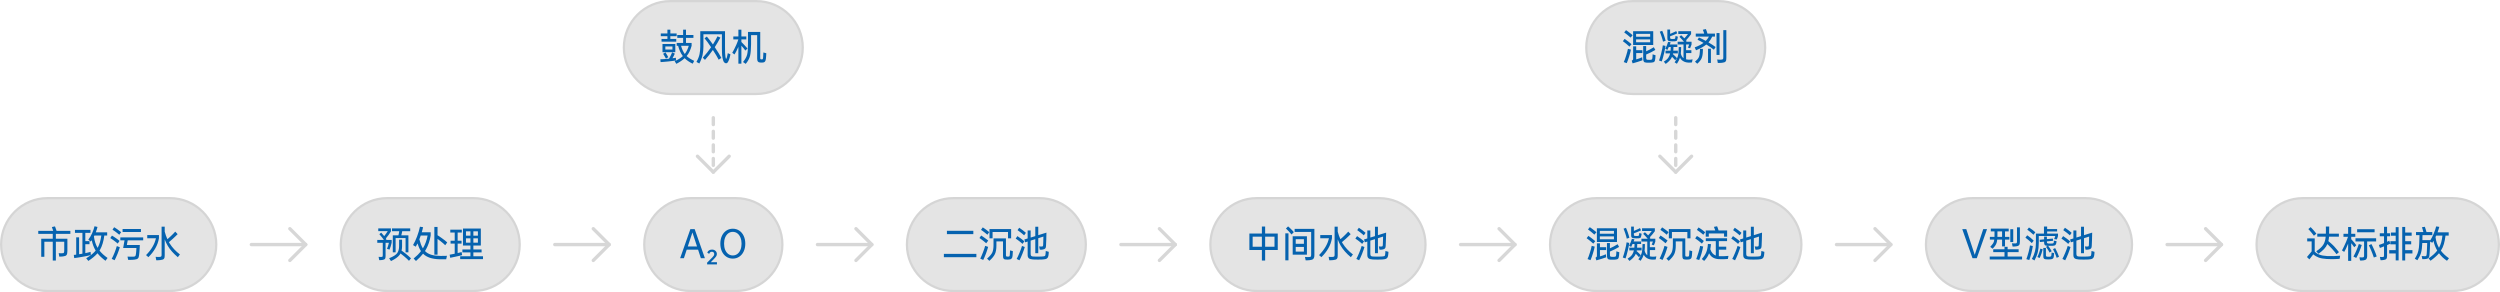 <svg width="1104" height="129" viewBox="0 0 1104 129" fill="none" xmlns="http://www.w3.org/2000/svg">
<path d="M721 0.5H759C770.322 0.5 779.5 9.678 779.5 21C779.5 32.322 770.322 41.5 759 41.5H721C709.678 41.5 700.5 32.322 700.5 21C700.5 9.678 709.678 0.5 721 0.5Z" fill="#E4E4E4"/>
<path d="M721 0.5H759C770.322 0.5 779.5 9.678 779.5 21C779.5 32.322 770.322 41.5 759 41.5H721C709.678 41.5 700.5 32.322 700.5 21C700.5 9.678 709.678 0.5 721 0.5Z" stroke="#D5D5D5"/>
<path d="M730.064 13.792V19.872H721.184V13.792H730.064ZM726.944 20.352V22.656C727.531 22.4 728.091 22.128 728.624 21.84C729.157 21.552 729.728 21.221 730.336 20.848L730.992 22.048C730.448 22.389 729.819 22.736 729.104 23.088C728.4 23.44 727.68 23.771 726.944 24.08V25.28C726.944 25.557 726.955 25.776 726.976 25.936C727.008 26.085 727.072 26.197 727.168 26.272C727.264 26.347 727.403 26.389 727.584 26.4C727.776 26.421 728.027 26.432 728.336 26.432C728.624 26.432 728.853 26.421 729.024 26.4C729.195 26.389 729.328 26.347 729.424 26.272C729.52 26.208 729.584 26.112 729.616 25.984C729.659 25.856 729.691 25.68 729.712 25.456C729.733 25.296 729.749 25.077 729.76 24.8C729.781 24.512 729.792 24.24 729.792 23.984L731.088 24.4C731.067 24.677 731.045 24.939 731.024 25.184C731.013 25.429 730.997 25.659 730.976 25.872C730.933 26.224 730.88 26.507 730.816 26.72C730.752 26.944 730.661 27.12 730.544 27.248C730.427 27.376 730.261 27.467 730.048 27.52C729.845 27.584 729.579 27.627 729.248 27.648C728.949 27.669 728.608 27.68 728.224 27.68C727.84 27.691 727.472 27.685 727.12 27.664C726.8 27.653 726.544 27.611 726.352 27.536C726.16 27.461 726.011 27.339 725.904 27.168C725.797 26.997 725.723 26.768 725.68 26.48C725.648 26.203 725.632 25.845 725.632 25.408V20.352H726.944ZM720.576 26.816C720.821 26.677 720.987 26.549 721.072 26.432C721.157 26.315 721.2 26.149 721.2 25.936V20.464H722.544V22.16H725.28V23.424H722.544V26.224C722.981 26.107 723.403 25.973 723.808 25.824C724.224 25.675 724.677 25.493 725.168 25.28L725.296 26.624C724.72 26.837 724.053 27.061 723.296 27.296C722.539 27.541 721.76 27.771 720.96 27.984L720.576 26.816ZM717.056 27.408C717.216 27.067 717.381 26.672 717.552 26.224C717.723 25.776 717.904 25.232 718.096 24.592C718.299 23.952 718.464 23.387 718.592 22.896C718.72 22.395 718.821 21.947 718.896 21.552L720.224 21.904C720.149 22.299 720.048 22.752 719.92 23.264C719.792 23.765 719.627 24.331 719.424 24.96C719.232 25.579 719.045 26.133 718.864 26.624C718.693 27.115 718.528 27.536 718.368 27.888L717.056 27.408ZM722.496 16.224H728.72V14.944H722.496V16.224ZM728.72 18.672V17.392H722.496V18.672H728.72ZM717.44 17.168C717.664 17.328 717.909 17.504 718.176 17.696C718.443 17.877 718.709 18.075 718.976 18.288C719.243 18.491 719.504 18.699 719.76 18.912C720.027 19.115 720.267 19.312 720.48 19.504L719.584 20.592C719.371 20.389 719.136 20.181 718.88 19.968C718.635 19.744 718.379 19.525 718.112 19.312C717.856 19.099 717.6 18.896 717.344 18.704C717.099 18.512 716.869 18.341 716.656 18.192L717.44 17.168ZM718.048 13.312C718.272 13.461 718.512 13.627 718.768 13.808C719.024 13.989 719.28 14.181 719.536 14.384C719.803 14.576 720.059 14.773 720.304 14.976C720.549 15.179 720.773 15.371 720.976 15.552L720.08 16.608C719.6 16.171 719.12 15.76 718.64 15.376C718.16 14.992 717.696 14.64 717.248 14.32L718.048 13.312ZM746.784 13.792V15.088C746.08 16.069 745.339 16.965 744.56 17.776L744.848 18.128L744.48 18.432H746.992V19.664C746.811 20.251 746.597 20.8 746.352 21.312L745.376 21.024C745.472 20.821 745.568 20.603 745.664 20.368C745.76 20.133 745.851 19.893 745.936 19.648H744.576V22.176H746.912V23.44H744.576V26.208C744.875 26.283 745.205 26.331 745.568 26.352C745.952 26.373 746.283 26.368 746.56 26.336C746.837 26.315 747.131 26.277 747.44 26.224L747.168 27.568C746.955 27.6 746.715 27.621 746.448 27.632C746.181 27.653 745.84 27.653 745.424 27.632C744.848 27.6 744.325 27.483 743.856 27.28C743.397 27.088 742.997 26.837 742.656 26.528C742.336 26.261 742.08 25.915 741.888 25.488C741.749 25.915 741.563 26.352 741.328 26.8C741.104 27.248 740.837 27.701 740.528 28.16L739.504 27.52C739.877 27.008 740.187 26.512 740.432 26.032C740.677 25.552 740.859 25.104 740.976 24.688C741.093 24.272 741.179 23.744 741.232 23.104C741.296 22.464 741.333 21.685 741.344 20.768L742.4 20.784C742.389 21.904 742.341 22.864 742.256 23.664C742.459 24.581 742.853 25.259 743.44 25.696V19.648H740.848V18.432H743.648C743.531 18.293 743.403 18.149 743.264 18C743.136 17.851 742.992 17.685 742.832 17.504C742.587 17.227 742.363 16.987 742.16 16.784C741.957 16.581 741.776 16.411 741.616 16.272L742.384 15.552C742.555 15.701 742.747 15.877 742.96 16.08C743.173 16.272 743.408 16.507 743.664 16.784L743.808 16.944C744.363 16.357 744.896 15.717 745.408 15.024H741.136V13.792H746.784ZM734.736 27.216C735.28 26.885 735.717 26.565 736.048 26.256C736.379 25.957 736.651 25.627 736.864 25.264C737.173 24.741 737.397 24.181 737.536 23.584H735.504V22.368H737.728C737.749 22.219 737.76 22.064 737.76 21.904C737.771 21.733 737.781 21.557 737.792 21.376C737.792 21.259 737.792 21.152 737.792 21.056C737.803 20.949 737.808 20.848 737.808 20.752H736.928C736.832 20.976 736.731 21.195 736.624 21.408C736.528 21.621 736.427 21.835 736.32 22.048L735.408 21.52C735.664 21.029 735.904 20.512 736.128 19.968C736.352 19.413 736.523 18.912 736.64 18.464L737.776 18.672C737.712 18.843 737.648 19.008 737.584 19.168C737.531 19.328 737.472 19.483 737.408 19.632H740.704V20.752H739.008C738.997 21.008 738.987 21.269 738.976 21.536C738.965 21.803 738.949 22.08 738.928 22.368H740.928V23.584H738.8C738.789 23.637 738.779 23.691 738.768 23.744C738.768 23.787 738.757 23.835 738.736 23.888C738.864 23.995 739.029 24.144 739.232 24.336C739.435 24.528 739.616 24.699 739.776 24.848C739.947 25.019 740.096 25.173 740.224 25.312C740.363 25.451 740.475 25.579 740.56 25.696L739.76 26.608C739.675 26.491 739.563 26.352 739.424 26.192C739.285 26.043 739.131 25.877 738.96 25.696L738.368 25.072C738.283 25.307 738.16 25.547 738 25.792C737.755 26.197 737.435 26.597 737.04 26.992C736.656 27.387 736.171 27.797 735.584 28.224L734.736 27.216ZM737.52 13.056V14.944C737.669 14.891 737.829 14.832 738 14.768C738.171 14.693 738.347 14.613 738.528 14.528C738.88 14.379 739.195 14.24 739.472 14.112C739.76 13.973 740.011 13.845 740.224 13.728L740.672 14.72C740.459 14.827 740.203 14.949 739.904 15.088C739.616 15.216 739.285 15.355 738.912 15.504L737.52 16.032V16.432C737.52 16.592 737.525 16.725 737.536 16.832C737.557 16.928 737.6 17.008 737.664 17.072C737.739 17.125 737.845 17.163 737.984 17.184C738.133 17.205 738.341 17.216 738.608 17.216C738.875 17.216 739.083 17.211 739.232 17.2C739.381 17.189 739.493 17.168 739.568 17.136C739.643 17.093 739.696 17.035 739.728 16.96C739.76 16.885 739.787 16.784 739.808 16.656C739.829 16.539 739.851 16.411 739.872 16.272C739.893 16.123 739.909 15.995 739.92 15.888L740.944 16.208C740.923 16.368 740.896 16.549 740.864 16.752C740.832 16.955 740.789 17.152 740.736 17.344C740.683 17.547 740.624 17.712 740.56 17.84C740.496 17.957 740.389 18.048 740.24 18.112C740.101 18.176 739.904 18.219 739.648 18.24C739.403 18.261 739.067 18.272 738.64 18.272C738.085 18.272 737.653 18.245 737.344 18.192C737.035 18.139 736.8 18.048 736.64 17.92C736.491 17.781 736.395 17.605 736.352 17.392C736.32 17.179 736.304 16.912 736.304 16.592V13.056H737.52ZM732.624 26.72C732.773 26.336 732.928 25.872 733.088 25.328C733.259 24.784 733.429 24.16 733.6 23.456C733.781 22.741 733.931 22.101 734.048 21.536C734.165 20.96 734.251 20.453 734.304 20.016L735.488 20.272C735.435 20.72 735.349 21.237 735.232 21.824C735.115 22.4 734.971 23.051 734.8 23.776C734.459 25.216 734.133 26.336 733.824 27.136L732.624 26.72ZM734.032 13.6C734.16 13.867 734.293 14.181 734.432 14.544C734.581 14.896 734.731 15.307 734.88 15.776C735.04 16.245 735.173 16.667 735.28 17.04C735.397 17.413 735.483 17.739 735.536 18.016L734.384 18.4C734.267 17.813 734.059 17.067 733.76 16.16C733.611 15.691 733.467 15.28 733.328 14.928C733.2 14.565 733.077 14.251 732.96 13.984L734.032 13.6ZM750.24 16.544C750.645 16.715 751.099 16.923 751.6 17.168C752.101 17.413 752.656 17.707 753.264 18.048C753.819 17.493 754.288 16.864 754.672 16.16H748.848V14.848H752.576L752.352 14.144C752.203 13.717 752.075 13.381 751.968 13.136L753.312 12.832C753.365 12.96 753.424 13.109 753.488 13.28C753.563 13.451 753.637 13.643 753.712 13.856L754.016 14.848H757.328V16.16H756.128C755.68 17.131 755.125 17.989 754.464 18.736C755.136 19.12 755.733 19.483 756.256 19.824C756.779 20.165 757.232 20.48 757.616 20.768L756.848 21.952C756.443 21.611 755.963 21.253 755.408 20.88C754.864 20.496 754.229 20.085 753.504 19.648C752.384 20.587 750.869 21.44 748.96 22.208L748.384 20.912C749.184 20.624 749.904 20.315 750.544 19.984C751.195 19.653 751.771 19.301 752.272 18.928C751.749 18.629 751.269 18.368 750.832 18.144C750.395 17.909 749.995 17.712 749.632 17.552L750.24 16.544ZM758.304 26.288C758.581 26.309 758.869 26.325 759.168 26.336C759.467 26.357 759.744 26.357 760 26.336C760.224 26.325 760.4 26.304 760.528 26.272C760.667 26.24 760.768 26.187 760.832 26.112C760.907 26.048 760.955 25.952 760.976 25.824C760.997 25.685 761.008 25.509 761.008 25.296V13.296H762.352V25.584C762.352 25.936 762.331 26.235 762.288 26.48C762.256 26.736 762.171 26.949 762.032 27.12C761.904 27.291 761.712 27.424 761.456 27.52C761.2 27.616 760.853 27.685 760.416 27.728C760.107 27.76 759.787 27.781 759.456 27.792C759.136 27.803 758.848 27.808 758.592 27.808L758.304 26.288ZM759.344 14.608V24.272H758.016V14.608H759.344ZM748.512 27.232C749.397 26.485 749.968 25.819 750.224 25.232C750.501 24.592 750.656 23.627 750.688 22.336C750.688 22.261 750.688 22.165 750.688 22.048C750.699 21.92 750.709 21.765 750.72 21.584H752C752.011 21.733 752.011 21.877 752 22.016C752 22.155 752 22.256 752 22.32C751.979 23.088 751.92 23.755 751.824 24.32C751.728 24.885 751.595 25.365 751.424 25.76C751.083 26.539 750.443 27.333 749.504 28.144L748.512 27.232ZM755.536 21.52V27.792H754.272V21.52H755.536Z" fill="#0562AF"/>
<path d="M21 87.5H75C86.322 87.5 95.5 96.678 95.5 108C95.5 119.322 86.322 128.5 75 128.5H21C9.678 128.5 0.5 119.322 0.5 108C0.5 96.678 9.678 87.5 21 87.5Z" fill="#E4E4E4"/>
<path d="M21 87.5H75C86.322 87.5 95.5 96.678 95.5 108C95.5 119.322 86.322 128.5 75 128.5H21C9.678 128.5 0.5 119.322 0.5 108C0.5 96.678 9.678 87.5 21 87.5Z" stroke="#D5D5D5"/>
<path d="M24.272 99.976C24.325 100.104 24.384 100.259 24.448 100.44C24.523 100.611 24.597 100.808 24.672 101.032C24.736 101.224 24.795 101.4 24.848 101.56C24.901 101.709 24.944 101.843 24.976 101.96H31.072V103.272H24.672V105.432H29.76V110.824C29.76 111.283 29.728 111.656 29.664 111.944C29.611 112.232 29.509 112.467 29.36 112.648C29.221 112.819 29.024 112.947 28.768 113.032C28.523 113.117 28.203 113.187 27.808 113.24C27.531 113.283 27.264 113.304 27.008 113.304C26.752 113.315 26.469 113.32 26.16 113.32L25.92 111.784C26.133 111.805 26.357 111.821 26.592 111.832C26.837 111.843 27.072 111.843 27.296 111.832C27.541 111.832 27.733 111.821 27.872 111.8C28.021 111.768 28.128 111.704 28.192 111.608C28.267 111.512 28.315 111.373 28.336 111.192C28.357 111.011 28.368 110.76 28.368 110.44V106.76H24.672V115.064H23.296V106.76H19.584V113.4H18.208V105.432H23.296V103.272H16.896V101.96H23.488C23.467 101.864 23.435 101.763 23.392 101.656C23.36 101.549 23.323 101.432 23.28 101.304C23.205 101.091 23.136 100.899 23.072 100.728C23.019 100.547 22.965 100.392 22.912 100.264L24.272 99.976ZM39.008 105.816C39.307 105.443 39.6 105.011 39.888 104.52C40.176 104.029 40.437 103.523 40.672 103C40.917 102.477 41.125 101.955 41.296 101.432C41.477 100.909 41.627 100.403 41.744 99.912L43.056 100.216C42.875 100.973 42.624 101.768 42.304 102.6H47.328V104.024H46.064C45.893 105.325 45.648 106.499 45.328 107.544C45.019 108.579 44.635 109.496 44.176 110.296L43.952 110.68C44.4 111.235 44.917 111.784 45.504 112.328C46.091 112.861 46.757 113.389 47.504 113.912L46.576 115.16C45.851 114.616 45.195 114.072 44.608 113.528C44.021 112.984 43.504 112.424 43.056 111.848C42.544 112.435 41.952 113.005 41.28 113.56C40.608 114.115 39.851 114.669 39.008 115.224L38.064 114.04C38.981 113.496 39.787 112.947 40.48 112.392C41.173 111.827 41.76 111.256 42.24 110.68L42.176 110.552C41.397 109.229 40.843 107.731 40.512 106.056C40.427 106.173 40.347 106.285 40.272 106.392C40.197 106.488 40.117 106.579 40.032 106.664L39.008 105.816ZM39.952 101.512V102.824H37.68V106.472H39.52V107.832H37.68V111.784C38.149 111.688 38.576 111.592 38.96 111.496C39.344 111.4 39.696 111.309 40.016 111.224L40.096 112.632C39.179 112.888 37.963 113.144 36.448 113.4C35.68 113.539 34.992 113.656 34.384 113.752C33.776 113.848 33.243 113.923 32.784 113.976L32.592 112.568C32.741 112.557 32.907 112.541 33.088 112.52C33.269 112.499 33.456 112.477 33.648 112.456V104.808H34.928V112.264C35.141 112.232 35.36 112.2 35.584 112.168C35.819 112.136 36.059 112.093 36.304 112.04C36.347 112.04 36.379 112.035 36.4 112.024V102.824H33.104V101.512H39.952ZM41.68 104.024C41.648 104.099 41.616 104.173 41.584 104.248C41.552 104.312 41.515 104.376 41.472 104.44C41.728 106.392 42.272 108.067 43.104 109.464C43.104 109.464 43.115 109.443 43.136 109.4C43.925 107.971 44.459 106.179 44.736 104.024H41.68ZM54.992 106.136H53.136V104.824H63.232V106.136H56.4L56.016 108.184H61.744C61.723 108.728 61.701 109.203 61.68 109.608C61.659 110.013 61.632 110.387 61.6 110.728C61.579 111.059 61.552 111.384 61.52 111.704C61.488 112.013 61.451 112.355 61.408 112.728C61.365 113.091 61.301 113.389 61.216 113.624C61.131 113.859 61.003 114.045 60.832 114.184C60.672 114.323 60.464 114.424 60.208 114.488C59.963 114.563 59.653 114.621 59.28 114.664C59.099 114.685 58.891 114.701 58.656 114.712C58.421 114.723 58.176 114.733 57.92 114.744C57.675 114.755 57.435 114.76 57.2 114.76C56.965 114.76 56.763 114.755 56.592 114.744L56.304 113.304C56.485 113.315 56.683 113.325 56.896 113.336C57.109 113.347 57.323 113.352 57.536 113.352C57.749 113.352 57.957 113.352 58.16 113.352C58.373 113.352 58.565 113.352 58.736 113.352C58.981 113.352 59.179 113.336 59.328 113.304C59.488 113.272 59.611 113.213 59.696 113.128C59.792 113.053 59.861 112.947 59.904 112.808C59.947 112.659 59.984 112.472 60.016 112.248C60.048 112.024 60.075 111.821 60.096 111.64C60.117 111.448 60.133 111.256 60.144 111.064C60.165 110.861 60.181 110.643 60.192 110.408C60.203 110.163 60.219 109.869 60.24 109.528H54.384L54.992 106.136ZM62.24 101.128V102.456H54.128V101.128H62.24ZM49.328 114.312C49.829 113.373 50.261 112.435 50.624 111.496C50.997 110.547 51.317 109.603 51.584 108.664L52.912 109.176C52.699 109.965 52.357 110.947 51.888 112.12C51.643 112.717 51.413 113.245 51.2 113.704C50.987 114.173 50.789 114.579 50.608 114.92L49.328 114.312ZM49.44 104.04C49.664 104.157 49.936 104.323 50.256 104.536C50.576 104.739 50.896 104.952 51.216 105.176C51.536 105.4 51.84 105.624 52.128 105.848C52.416 106.061 52.64 106.237 52.8 106.376L51.984 107.56C51.771 107.368 51.52 107.16 51.232 106.936C50.944 106.701 50.645 106.472 50.336 106.248C50.037 106.024 49.744 105.816 49.456 105.624C49.168 105.421 48.917 105.256 48.704 105.128L49.44 104.04ZM50.4 100.344C50.613 100.461 50.848 100.605 51.104 100.776C51.371 100.936 51.664 101.133 51.984 101.368C52.645 101.837 53.147 102.227 53.488 102.536L52.688 103.672C52.336 103.352 51.851 102.963 51.232 102.504C50.923 102.259 50.635 102.051 50.368 101.88C50.112 101.709 49.883 101.565 49.68 101.448L50.4 100.344ZM68.72 113.416C69.008 113.437 69.28 113.453 69.536 113.464C69.803 113.485 70.069 113.485 70.336 113.464C70.56 113.453 70.741 113.432 70.88 113.4C71.019 113.368 71.12 113.315 71.184 113.24C71.259 113.176 71.307 113.08 71.328 112.952C71.349 112.813 71.36 112.637 71.36 112.424V100.104H72.736V102.28C72.896 102.888 73.072 103.469 73.264 104.024C73.467 104.579 73.685 105.112 73.92 105.624C74.165 105.421 74.411 105.213 74.656 105C74.901 104.776 75.157 104.541 75.424 104.296C76.192 103.581 76.848 102.909 77.392 102.28L78.448 103.4C78.139 103.709 77.808 104.035 77.456 104.376C77.115 104.717 76.741 105.069 76.336 105.432C75.728 105.976 75.147 106.477 74.592 106.936C74.709 107.16 74.827 107.357 74.944 107.528C76.085 109.341 77.589 110.952 79.456 112.36L78.528 113.576C77.568 112.776 76.709 111.949 75.952 111.096C75.205 110.243 74.576 109.384 74.064 108.52C73.563 107.677 73.12 106.739 72.736 105.704V112.712C72.736 113.064 72.715 113.363 72.672 113.608C72.629 113.864 72.539 114.077 72.4 114.248C72.272 114.419 72.075 114.552 71.808 114.648C71.552 114.744 71.2 114.813 70.752 114.856C70.443 114.888 70.144 114.909 69.856 114.92C69.568 114.931 69.285 114.936 69.008 114.936L68.72 113.416ZM64.496 112.648C65.104 112.029 65.643 111.421 66.112 110.824C66.581 110.216 66.992 109.613 67.344 109.016C67.707 108.408 68.011 107.795 68.256 107.176C68.501 106.547 68.704 105.896 68.864 105.224H65.024V103.816H70.192V105.192C69.936 106.771 69.397 108.264 68.576 109.672C67.765 111.08 66.747 112.376 65.52 113.56L64.496 112.648Z" fill="#0562AF"/>
<path d="M111 108H135" stroke="#D7D7D7" stroke-width="1.5" stroke-linecap="round" stroke-linejoin="round"/>
<path d="M128 101L135 108L128 115" stroke="#D7D7D7" stroke-width="1.5" stroke-linecap="round" stroke-linejoin="round"/>
<path d="M171 87.5H209C220.322 87.5 229.5 96.678 229.5 108C229.5 119.322 220.322 128.5 209 128.5H171C159.678 128.5 150.5 119.322 150.5 108C150.5 96.678 159.678 87.5 171 87.5Z" fill="#E4E4E4"/>
<path d="M171 87.5H209C220.322 87.5 229.5 96.678 229.5 108C229.5 119.322 220.322 128.5 209 128.5H171C159.678 128.5 150.5 119.322 150.5 108C150.5 96.678 159.678 87.5 171 87.5Z" stroke="#D5D5D5"/>
<path d="M168.336 102.728C168.656 103.059 169.067 103.533 169.568 104.152L169.664 104.264C169.941 103.923 170.208 103.571 170.464 103.208C170.731 102.835 170.987 102.456 171.232 102.072H167.04V100.856H172.624V102.184C172.283 102.749 171.931 103.288 171.568 103.8C171.205 104.301 170.821 104.787 170.416 105.256C170.469 105.331 170.517 105.405 170.56 105.48C170.603 105.544 170.645 105.603 170.688 105.656L170.288 105.944H172.96V107.176C172.843 107.72 172.704 108.243 172.544 108.744C172.384 109.245 172.208 109.736 172.016 110.216L170.896 109.896C171.077 109.448 171.232 109.027 171.36 108.632C171.488 108.227 171.616 107.752 171.744 107.208H170.272V113.048C170.272 113.336 170.251 113.581 170.208 113.784C170.176 113.997 170.107 114.168 170 114.296C169.893 114.435 169.744 114.541 169.552 114.616C169.36 114.701 169.115 114.765 168.816 114.808C168.624 114.84 168.395 114.861 168.128 114.872C167.861 114.883 167.643 114.888 167.472 114.888L167.184 113.416C167.323 113.437 167.493 113.448 167.696 113.448C167.909 113.459 168.096 113.464 168.256 113.464C168.427 113.464 168.56 113.453 168.656 113.432C168.763 113.421 168.843 113.389 168.896 113.336C168.949 113.283 168.981 113.203 168.992 113.096C169.013 112.989 169.024 112.84 169.024 112.648V107.208H166.608V105.944H169.52C169.413 105.795 169.296 105.629 169.168 105.448C169.04 105.267 168.891 105.069 168.72 104.856C168.24 104.237 167.84 103.757 167.52 103.416L168.336 102.728ZM175.936 103.928C175.968 103.811 175.995 103.693 176.016 103.576C176.048 103.459 176.08 103.325 176.112 103.176C176.155 102.973 176.192 102.781 176.224 102.6C176.256 102.419 176.283 102.253 176.304 102.104H173.104V100.856H181.152V102.104H177.616C177.595 102.264 177.563 102.435 177.52 102.616C177.488 102.797 177.445 102.995 177.392 103.208C177.36 103.347 177.328 103.475 177.296 103.592C177.275 103.709 177.248 103.821 177.216 103.928H180.352V111.416H179.104V105.144H174.704V111.416H173.456V103.928H175.936ZM171.84 114.04C173.717 113.283 174.912 112.52 175.424 111.752C175.968 110.973 176.24 109.955 176.24 108.696V105.832H177.552V108.824C177.552 109.165 177.531 109.491 177.488 109.8C177.456 110.099 177.403 110.392 177.328 110.68C177.605 110.861 177.904 111.069 178.224 111.304C178.544 111.539 178.896 111.811 179.28 112.12C179.739 112.493 180.16 112.851 180.544 113.192C180.939 113.533 181.259 113.832 181.504 114.088L180.608 115.176C180.363 114.899 180.064 114.6 179.712 114.28C179.36 113.971 178.955 113.619 178.496 113.224C178.187 112.968 177.893 112.733 177.616 112.52C177.349 112.296 177.099 112.099 176.864 111.928C176.757 112.152 176.619 112.371 176.448 112.584C175.723 113.533 174.459 114.435 172.656 115.288L171.84 114.04ZM182.4 108.232C182.72 107.688 183.029 107.096 183.328 106.456C183.627 105.805 183.909 105.133 184.176 104.44C184.443 103.736 184.683 103.021 184.896 102.296C185.12 101.571 185.307 100.845 185.456 100.12L186.832 100.328C186.747 100.712 186.656 101.091 186.56 101.464C186.475 101.837 186.373 102.205 186.256 102.568H190.192V104.008C190 105.171 189.728 106.259 189.376 107.272C189.035 108.285 188.619 109.229 188.128 110.104C187.989 110.339 187.835 110.589 187.664 110.856C188.016 111.219 188.405 111.528 188.832 111.784C189.28 112.061 189.787 112.291 190.352 112.472C190.917 112.643 191.547 112.776 192.24 112.872C192.944 112.957 193.717 113.005 194.56 113.016C195.413 113.037 196.352 113.021 197.376 112.968L197.04 114.488C196.016 114.531 195.072 114.536 194.208 114.504C193.344 114.483 192.549 114.413 191.824 114.296C191.109 114.189 190.459 114.04 189.872 113.848C189.285 113.656 188.747 113.416 188.256 113.128C187.989 112.979 187.739 112.813 187.504 112.632C187.269 112.44 187.045 112.237 186.832 112.024C186.405 112.568 185.931 113.107 185.408 113.64C184.885 114.173 184.315 114.712 183.696 115.256L182.656 114.168C183.328 113.624 183.931 113.085 184.464 112.552C184.997 112.008 185.477 111.453 185.904 110.888C185.595 110.429 185.312 109.917 185.056 109.352C184.811 108.787 184.581 108.168 184.368 107.496L183.6 108.936L182.4 108.232ZM193.216 100.216V103.88C193.483 104.04 193.771 104.227 194.08 104.44C194.389 104.643 194.725 104.877 195.088 105.144C195.579 105.485 196.037 105.827 196.464 106.168C196.901 106.509 197.248 106.803 197.504 107.048L196.608 108.296C196.096 107.773 195.371 107.144 194.432 106.408L193.216 105.496V112.472H191.808V100.216H193.216ZM185.792 104.008C185.696 104.285 185.6 104.563 185.504 104.84C185.408 105.117 185.301 105.389 185.184 105.656C185.397 106.488 185.627 107.235 185.872 107.896C186.128 108.557 186.416 109.149 186.736 109.672L186.832 109.528C187.792 107.917 188.459 106.077 188.832 104.008H185.792ZM207.744 110.152V108.424H204.448V100.92H212.336V108.424H209.04V110.152H212.672V111.448H209.04V113.16H213.296V114.44H203.216V113.16H207.744V111.448H204.192V110.152H207.744ZM200.8 106.312V102.696H198.848V101.432H203.936V102.696H202.096V106.312H203.824V107.576H202.096V111.752C202.427 111.667 202.741 111.587 203.04 111.512C203.339 111.437 203.605 111.368 203.84 111.304L204.08 112.664C203.717 112.76 203.307 112.867 202.848 112.984C202.389 113.091 201.92 113.192 201.44 113.288C200.96 113.395 200.491 113.496 200.032 113.592C199.584 113.688 199.179 113.773 198.816 113.848L198.56 112.472C198.827 112.429 199.152 112.371 199.536 112.296C199.931 112.221 200.352 112.136 200.8 112.04V107.576H198.976V106.312H200.8ZM209.04 102.168V104.072H211.04V102.168H209.04ZM211.04 107.16V105.256H209.04V107.16H211.04ZM205.776 104.072H207.744V102.168H205.776V104.072ZM205.776 107.16H207.744V105.256H205.776V107.16Z" fill="#0562AF"/>
<path d="M245 108H269" stroke="#D7D7D7" stroke-width="1.5" stroke-linecap="round" stroke-linejoin="round"/>
<path d="M262 101L269 108L262 115" stroke="#D7D7D7" stroke-width="1.5" stroke-linecap="round" stroke-linejoin="round"/>
<path d="M305 87.5H325C336.322 87.5 345.5 96.678 345.5 108C345.5 119.322 336.322 128.5 325 128.5H305C293.678 128.5 284.5 119.322 284.5 108C284.5 96.678 293.678 87.5 305 87.5Z" fill="#E4E4E4"/>
<path d="M305 87.5H325C336.322 87.5 345.5 96.678 345.5 108C345.5 119.322 336.322 128.5 325 128.5H305C293.678 128.5 284.5 119.322 284.5 108C284.5 96.678 293.678 87.5 305 87.5Z" stroke="#D5D5D5"/>
<path d="M308.272 110.264H303.248L302.016 114.008H300.352L304.864 101.192H306.768L311.28 114.008H309.504L308.272 110.264ZM307.808 108.84L305.776 102.648L303.728 108.84H307.808ZM316.601 115.8V116.744H312.265V115.976L314.681 113.544C314.948 113.267 315.135 113.032 315.241 112.84C315.348 112.637 315.401 112.419 315.401 112.184C315.401 111.875 315.311 111.629 315.129 111.448C314.948 111.267 314.697 111.176 314.377 111.176C313.769 111.176 313.375 111.485 313.193 112.104L312.329 111.608C312.479 111.16 312.729 110.819 313.081 110.584C313.444 110.339 313.892 110.216 314.425 110.216C315.044 110.216 315.556 110.403 315.961 110.776C316.367 111.149 316.569 111.619 316.569 112.184C316.569 112.547 316.468 112.877 316.265 113.176C316.073 113.485 315.753 113.864 315.305 114.312L313.865 115.8H316.601ZM323.602 114.2C322.525 114.2 321.57 113.917 320.738 113.352C319.906 112.797 319.256 112.019 318.786 111.016C318.328 110.013 318.098 108.877 318.098 107.608C318.098 106.328 318.328 105.187 318.786 104.184C319.256 103.181 319.906 102.403 320.738 101.848C321.57 101.283 322.525 101 323.602 101C324.68 101 325.634 101.283 326.466 101.848C327.309 102.403 327.96 103.181 328.418 104.184C328.888 105.187 329.122 106.328 329.122 107.608C329.122 108.877 328.888 110.013 328.418 111.016C327.96 112.019 327.309 112.797 326.466 113.352C325.634 113.917 324.68 114.2 323.602 114.2ZM323.602 112.808C324.36 112.808 325.032 112.589 325.618 112.152C326.205 111.715 326.658 111.107 326.978 110.328C327.309 109.539 327.474 108.632 327.474 107.608C327.474 106.584 327.309 105.677 326.978 104.888C326.658 104.099 326.205 103.485 325.618 103.048C325.032 102.611 324.36 102.392 323.602 102.392C322.845 102.392 322.173 102.611 321.586 103.048C321.01 103.485 320.557 104.099 320.226 104.888C319.906 105.677 319.746 106.584 319.746 107.608C319.746 108.632 319.906 109.539 320.226 110.328C320.557 111.107 321.01 111.715 321.586 112.152C322.173 112.589 322.845 112.808 323.602 112.808Z" fill="#0562AF"/>
<path d="M361 108H385" stroke="#D7D7D7" stroke-width="1.5" stroke-linecap="round" stroke-linejoin="round"/>
<path d="M378 101L385 108L378 115" stroke="#D7D7D7" stroke-width="1.5" stroke-linecap="round" stroke-linejoin="round"/>
<path d="M421 87.5H459C470.322 87.5 479.5 96.678 479.5 108C479.5 119.322 470.322 128.5 459 128.5H421C409.678 128.5 400.5 119.322 400.5 108C400.5 96.678 409.678 87.5 421 87.5Z" fill="#E4E4E4"/>
<path d="M421 87.5H459C470.322 87.5 479.5 96.678 479.5 108C479.5 119.322 470.322 128.5 459 128.5H421C409.678 128.5 400.5 119.322 400.5 108C400.5 96.678 409.678 87.5 421 87.5Z" stroke="#D5D5D5"/>
<path d="M431.168 112.12V113.592H416.816V112.12H431.168ZM429.824 101.912V103.4H418.16V101.912H429.824ZM435.888 114.2C437.083 113.165 437.851 112.269 438.192 111.512C438.555 110.744 438.736 109.619 438.736 108.136V105.288H444.224V112.488C444.224 112.669 444.229 112.819 444.24 112.936C444.251 113.043 444.283 113.123 444.336 113.176C444.389 113.24 444.475 113.277 444.592 113.288C444.72 113.309 444.896 113.32 445.12 113.32C445.291 113.32 445.424 113.309 445.52 113.288C445.627 113.277 445.707 113.24 445.76 113.176C445.813 113.112 445.851 113.021 445.872 112.904C445.893 112.787 445.915 112.621 445.936 112.408C445.957 112.099 445.973 111.795 445.984 111.496C446.005 111.197 446.027 110.888 446.048 110.568L447.28 110.904C447.259 111.299 447.237 111.661 447.216 111.992C447.195 112.312 447.168 112.659 447.136 113.032C447.104 113.331 447.051 113.576 446.976 113.768C446.901 113.96 446.8 114.115 446.672 114.232C446.555 114.349 446.416 114.435 446.256 114.488C446.096 114.541 445.92 114.573 445.728 114.584C445.504 114.605 445.264 114.621 445.008 114.632C444.763 114.643 444.485 114.637 444.176 114.616C443.931 114.605 443.728 114.568 443.568 114.504C443.408 114.451 443.28 114.355 443.184 114.216C443.088 114.088 443.019 113.912 442.976 113.688C442.944 113.475 442.928 113.203 442.928 112.872V106.584L442.912 106.6H440.016V108.376C440.016 109.965 439.803 111.224 439.376 112.152C438.939 113.101 438.112 114.115 436.896 115.192L435.888 114.2ZM446.512 101.16V105.256H445.136V102.456H438.32V105.256H436.96V101.16H446.512ZM432.88 114.216C433.051 113.885 433.232 113.496 433.424 113.048C433.627 112.6 433.84 112.077 434.064 111.48C434.299 110.883 434.496 110.344 434.656 109.864C434.816 109.373 434.944 108.941 435.04 108.568L436.368 109.016C436.272 109.389 436.139 109.832 435.968 110.344C435.808 110.856 435.616 111.411 435.392 112.008C435.168 112.595 434.955 113.117 434.752 113.576C434.56 114.045 434.373 114.451 434.192 114.792L432.88 114.216ZM433.28 104.008C433.461 104.115 433.701 104.269 434 104.472C434.299 104.675 434.603 104.888 434.912 105.112C435.232 105.336 435.525 105.549 435.792 105.752C436.069 105.955 436.272 106.115 436.4 106.232L435.504 107.432C435.333 107.261 435.125 107.08 434.88 106.888C434.635 106.685 434.357 106.461 434.048 106.216C433.739 105.971 433.456 105.757 433.2 105.576C432.955 105.384 432.731 105.229 432.528 105.112L433.28 104.008ZM433.984 100.408C434.176 100.515 434.389 100.653 434.624 100.824C434.869 100.984 435.141 101.176 435.44 101.4C435.739 101.613 436 101.816 436.224 102.008C436.459 102.2 436.661 102.371 436.832 102.52L436.032 103.656C435.872 103.507 435.675 103.341 435.44 103.16C435.216 102.979 434.955 102.771 434.656 102.536C434.357 102.301 434.085 102.099 433.84 101.928C433.605 101.757 433.397 101.619 433.216 101.512L433.984 100.408ZM455.136 101.768V104.904L457.184 104.264V100.12H458.496V103.848L462.112 102.728C462.091 103.805 462.064 104.851 462.032 105.864C462 106.877 461.963 107.773 461.92 108.552C461.909 108.819 461.883 109.043 461.84 109.224C461.797 109.405 461.723 109.56 461.616 109.688C461.52 109.805 461.381 109.907 461.2 109.992C461.029 110.067 460.811 110.131 460.544 110.184C460.299 110.237 460.064 110.269 459.84 110.28C459.616 110.28 459.397 110.269 459.184 110.248L458.896 108.808C459.077 108.829 459.28 108.845 459.504 108.856C459.728 108.856 459.893 108.856 460 108.856C460.139 108.856 460.245 108.845 460.32 108.824C460.405 108.803 460.469 108.771 460.512 108.728C460.565 108.675 460.597 108.6 460.608 108.504C460.629 108.408 460.645 108.28 460.656 108.12C460.677 107.629 460.699 107.053 460.72 106.392C460.741 105.731 460.757 105.091 460.768 104.472L458.496 105.192V111.816H457.184V105.608L455.136 106.248V111.944C455.136 112.221 455.152 112.445 455.184 112.616C455.227 112.787 455.296 112.92 455.392 113.016C455.488 113.112 455.616 113.176 455.776 113.208C455.936 113.251 456.139 113.277 456.384 113.288C456.576 113.299 456.832 113.304 457.152 113.304C457.472 113.315 457.808 113.32 458.16 113.32C458.512 113.32 458.853 113.315 459.184 113.304C459.515 113.304 459.781 113.299 459.984 113.288C460.347 113.267 460.635 113.24 460.848 113.208C461.061 113.187 461.227 113.144 461.344 113.08C461.461 113.016 461.541 112.925 461.584 112.808C461.627 112.68 461.664 112.515 461.696 112.312C461.717 112.077 461.739 111.832 461.76 111.576C461.781 111.32 461.797 111.069 461.808 110.824L463.136 111.208C463.125 111.485 463.109 111.773 463.088 112.072C463.067 112.371 463.035 112.621 462.992 112.824C462.928 113.176 462.837 113.459 462.72 113.672C462.603 113.885 462.443 114.056 462.24 114.184C462.048 114.312 461.803 114.403 461.504 114.456C461.216 114.509 460.864 114.552 460.448 114.584C460.203 114.605 459.893 114.616 459.52 114.616C459.147 114.627 458.757 114.632 458.352 114.632C457.957 114.632 457.568 114.627 457.184 114.616C456.8 114.616 456.475 114.605 456.208 114.584C455.749 114.552 455.365 114.493 455.056 114.408C454.747 114.323 454.501 114.2 454.32 114.04C454.139 113.88 454.005 113.672 453.92 113.416C453.845 113.171 453.808 112.867 453.808 112.504V106.664L452.704 107.016L452.352 105.752L453.808 105.304V101.768H455.136ZM448.96 114.344C449.141 114.013 449.339 113.619 449.552 113.16C449.765 112.712 449.995 112.184 450.24 111.576C450.485 110.968 450.699 110.419 450.88 109.928C451.061 109.437 451.205 108.995 451.312 108.6L452.544 109.08C452.437 109.464 452.293 109.912 452.112 110.424C451.941 110.936 451.733 111.496 451.488 112.104C451.243 112.712 451.013 113.251 450.8 113.72C450.587 114.2 450.384 114.611 450.192 114.952L448.96 114.344ZM449.28 104.264C449.696 104.509 450.224 104.877 450.864 105.368C451.195 105.613 451.483 105.837 451.728 106.04C451.973 106.232 452.187 106.408 452.368 106.568L451.536 107.704C451.365 107.533 451.163 107.352 450.928 107.16C450.693 106.957 450.416 106.733 450.096 106.488C449.776 106.232 449.483 106.013 449.216 105.832C448.96 105.64 448.731 105.485 448.528 105.368L449.28 104.264ZM450.08 100.568C450.464 100.803 450.971 101.16 451.6 101.64C451.909 101.875 452.181 102.093 452.416 102.296C452.661 102.488 452.869 102.664 453.04 102.824L452.256 103.928C452.085 103.768 451.883 103.592 451.648 103.4C451.413 103.197 451.141 102.973 450.832 102.728C450.224 102.237 449.728 101.869 449.344 101.624L450.08 100.568Z" fill="#0562AF"/>
<path d="M495 108H519" stroke="#D7D7D7" stroke-width="1.5" stroke-linecap="round" stroke-linejoin="round"/>
<path d="M512 101L519 108L512 115" stroke="#D7D7D7" stroke-width="1.5" stroke-linecap="round" stroke-linejoin="round"/>
<path d="M555 87.5H609C620.322 87.5 629.5 96.678 629.5 108C629.5 119.322 620.322 128.5 609 128.5H555C543.678 128.5 534.5 119.322 534.5 108C534.5 96.678 543.678 87.5 555 87.5Z" fill="#E4E4E4"/>
<path d="M555 87.5H609C620.322 87.5 629.5 96.678 629.5 108C629.5 119.322 620.322 128.5 609 128.5H555C543.678 128.5 534.5 119.322 534.5 108C534.5 96.678 543.678 87.5 555 87.5Z" stroke="#D5D5D5"/>
<path d="M558.688 100.04V103.128H564.256V110.392H558.688V115.064H557.248V110.392H551.728V103.128H557.248V100.04H558.688ZM558.688 104.52V108.952H562.816V104.52H558.688ZM553.168 108.952H557.248V104.52H553.168V108.952ZM577.136 104.328V112.472H570.848V104.328H577.136ZM580.432 101.064V112.632C580.432 113.069 580.389 113.421 580.304 113.688C580.229 113.965 580.101 114.184 579.92 114.344C579.749 114.515 579.531 114.637 579.264 114.712C578.997 114.787 578.677 114.845 578.304 114.888C577.973 114.92 577.675 114.941 577.408 114.952C577.141 114.963 576.864 114.968 576.576 114.968L576.272 113.464C576.517 113.485 576.773 113.501 577.04 113.512C577.317 113.523 577.579 113.523 577.824 113.512C578.08 113.501 578.288 113.485 578.448 113.464C578.608 113.453 578.725 113.411 578.8 113.336C578.885 113.261 578.939 113.149 578.96 113C578.992 112.861 579.008 112.664 579.008 112.408V102.424H571.712V101.064H580.432ZM568.992 103.048V114.952H567.6V103.048H568.992ZM575.808 111.096V109.032H572.192V111.096H575.808ZM572.192 107.672H575.808V105.64H572.192V107.672ZM568.816 99.976C568.997 100.115 569.195 100.285 569.408 100.488C569.621 100.691 569.861 100.925 570.128 101.192C570.395 101.459 570.629 101.699 570.832 101.912C571.035 102.125 571.205 102.323 571.344 102.504L570.336 103.56C570.059 103.187 569.664 102.728 569.152 102.184C568.885 101.907 568.645 101.667 568.432 101.464C568.229 101.251 568.043 101.069 567.872 100.92L568.816 99.976ZM586.72 113.416C587.008 113.437 587.28 113.453 587.536 113.464C587.803 113.485 588.069 113.485 588.336 113.464C588.56 113.453 588.741 113.432 588.88 113.4C589.019 113.368 589.12 113.315 589.184 113.24C589.259 113.176 589.307 113.08 589.328 112.952C589.349 112.813 589.36 112.637 589.36 112.424V100.104H590.736V102.28C590.896 102.888 591.072 103.469 591.264 104.024C591.467 104.579 591.685 105.112 591.92 105.624C592.165 105.421 592.411 105.213 592.656 105C592.901 104.776 593.157 104.541 593.424 104.296C594.192 103.581 594.848 102.909 595.392 102.28L596.448 103.4C596.139 103.709 595.808 104.035 595.456 104.376C595.115 104.717 594.741 105.069 594.336 105.432C593.728 105.976 593.147 106.477 592.592 106.936C592.709 107.16 592.827 107.357 592.944 107.528C594.085 109.341 595.589 110.952 597.456 112.36L596.528 113.576C595.568 112.776 594.709 111.949 593.952 111.096C593.205 110.243 592.576 109.384 592.064 108.52C591.563 107.677 591.12 106.739 590.736 105.704V112.712C590.736 113.064 590.715 113.363 590.672 113.608C590.629 113.864 590.539 114.077 590.4 114.248C590.272 114.419 590.075 114.552 589.808 114.648C589.552 114.744 589.2 114.813 588.752 114.856C588.443 114.888 588.144 114.909 587.856 114.92C587.568 114.931 587.285 114.936 587.008 114.936L586.72 113.416ZM582.496 112.648C583.104 112.029 583.643 111.421 584.112 110.824C584.581 110.216 584.992 109.613 585.344 109.016C585.707 108.408 586.011 107.795 586.256 107.176C586.501 106.547 586.704 105.896 586.864 105.224H583.024V103.816H588.192V105.192C587.936 106.771 587.397 108.264 586.576 109.672C585.765 111.08 584.747 112.376 583.52 113.56L582.496 112.648ZM605.136 101.768V104.904L607.184 104.264V100.12H608.496V103.848L612.112 102.728C612.091 103.805 612.064 104.851 612.032 105.864C612 106.877 611.963 107.773 611.92 108.552C611.909 108.819 611.883 109.043 611.84 109.224C611.797 109.405 611.723 109.56 611.616 109.688C611.52 109.805 611.381 109.907 611.2 109.992C611.029 110.067 610.811 110.131 610.544 110.184C610.299 110.237 610.064 110.269 609.84 110.28C609.616 110.28 609.397 110.269 609.184 110.248L608.896 108.808C609.077 108.829 609.28 108.845 609.504 108.856C609.728 108.856 609.893 108.856 610 108.856C610.139 108.856 610.245 108.845 610.32 108.824C610.405 108.803 610.469 108.771 610.512 108.728C610.565 108.675 610.597 108.6 610.608 108.504C610.629 108.408 610.645 108.28 610.656 108.12C610.677 107.629 610.699 107.053 610.72 106.392C610.741 105.731 610.757 105.091 610.768 104.472L608.496 105.192V111.816H607.184V105.608L605.136 106.248V111.944C605.136 112.221 605.152 112.445 605.184 112.616C605.227 112.787 605.296 112.92 605.392 113.016C605.488 113.112 605.616 113.176 605.776 113.208C605.936 113.251 606.139 113.277 606.384 113.288C606.576 113.299 606.832 113.304 607.152 113.304C607.472 113.315 607.808 113.32 608.16 113.32C608.512 113.32 608.853 113.315 609.184 113.304C609.515 113.304 609.781 113.299 609.984 113.288C610.347 113.267 610.635 113.24 610.848 113.208C611.061 113.187 611.227 113.144 611.344 113.08C611.461 113.016 611.541 112.925 611.584 112.808C611.627 112.68 611.664 112.515 611.696 112.312C611.717 112.077 611.739 111.832 611.76 111.576C611.781 111.32 611.797 111.069 611.808 110.824L613.136 111.208C613.125 111.485 613.109 111.773 613.088 112.072C613.067 112.371 613.035 112.621 612.992 112.824C612.928 113.176 612.837 113.459 612.72 113.672C612.603 113.885 612.443 114.056 612.24 114.184C612.048 114.312 611.803 114.403 611.504 114.456C611.216 114.509 610.864 114.552 610.448 114.584C610.203 114.605 609.893 114.616 609.52 114.616C609.147 114.627 608.757 114.632 608.352 114.632C607.957 114.632 607.568 114.627 607.184 114.616C606.8 114.616 606.475 114.605 606.208 114.584C605.749 114.552 605.365 114.493 605.056 114.408C604.747 114.323 604.501 114.2 604.32 114.04C604.139 113.88 604.005 113.672 603.92 113.416C603.845 113.171 603.808 112.867 603.808 112.504V106.664L602.704 107.016L602.352 105.752L603.808 105.304V101.768H605.136ZM598.96 114.344C599.141 114.013 599.339 113.619 599.552 113.16C599.765 112.712 599.995 112.184 600.24 111.576C600.485 110.968 600.699 110.419 600.88 109.928C601.061 109.437 601.205 108.995 601.312 108.6L602.544 109.08C602.437 109.464 602.293 109.912 602.112 110.424C601.941 110.936 601.733 111.496 601.488 112.104C601.243 112.712 601.013 113.251 600.8 113.72C600.587 114.2 600.384 114.611 600.192 114.952L598.96 114.344ZM599.28 104.264C599.696 104.509 600.224 104.877 600.864 105.368C601.195 105.613 601.483 105.837 601.728 106.04C601.973 106.232 602.187 106.408 602.368 106.568L601.536 107.704C601.365 107.533 601.163 107.352 600.928 107.16C600.693 106.957 600.416 106.733 600.096 106.488C599.776 106.232 599.483 106.013 599.216 105.832C598.96 105.64 598.731 105.485 598.528 105.368L599.28 104.264ZM600.08 100.568C600.464 100.803 600.971 101.16 601.6 101.64C601.909 101.875 602.181 102.093 602.416 102.296C602.661 102.488 602.869 102.664 603.04 102.824L602.256 103.928C602.085 103.768 601.883 103.592 601.648 103.4C601.413 103.197 601.141 102.973 600.832 102.728C600.224 102.237 599.728 101.869 599.344 101.624L600.08 100.568Z" fill="#0562AF"/>
<path d="M645 108H669" stroke="#D7D7D7" stroke-width="1.5" stroke-linecap="round" stroke-linejoin="round"/>
<path d="M662 101L669 108L662 115" stroke="#D7D7D7" stroke-width="1.5" stroke-linecap="round" stroke-linejoin="round"/>
<path d="M705 87.5H775C786.322 87.5 795.5 96.678 795.5 108C795.5 119.322 786.322 128.5 775 128.5H705C693.678 128.5 684.5 119.322 684.5 108C684.5 96.678 693.678 87.5 705 87.5Z" fill="#E4E4E4"/>
<path d="M705 87.5H775C786.322 87.5 795.5 96.678 795.5 108C795.5 119.322 786.322 128.5 775 128.5H705C693.678 128.5 684.5 119.322 684.5 108C684.5 96.678 693.678 87.5 705 87.5Z" stroke="#D5D5D5"/>
<path d="M714.064 100.792V106.872H705.184V100.792H714.064ZM710.944 107.352V109.656C711.531 109.4 712.091 109.128 712.624 108.84C713.157 108.552 713.728 108.221 714.336 107.848L714.992 109.048C714.448 109.389 713.819 109.736 713.104 110.088C712.4 110.44 711.68 110.771 710.944 111.08V112.28C710.944 112.557 710.955 112.776 710.976 112.936C711.008 113.085 711.072 113.197 711.168 113.272C711.264 113.347 711.403 113.389 711.584 113.4C711.776 113.421 712.027 113.432 712.336 113.432C712.624 113.432 712.853 113.421 713.024 113.4C713.195 113.389 713.328 113.347 713.424 113.272C713.52 113.208 713.584 113.112 713.616 112.984C713.659 112.856 713.691 112.68 713.712 112.456C713.733 112.296 713.749 112.077 713.76 111.8C713.781 111.512 713.792 111.24 713.792 110.984L715.088 111.4C715.067 111.677 715.045 111.939 715.024 112.184C715.013 112.429 714.997 112.659 714.976 112.872C714.933 113.224 714.88 113.507 714.816 113.72C714.752 113.944 714.661 114.12 714.544 114.248C714.427 114.376 714.261 114.467 714.048 114.52C713.845 114.584 713.579 114.627 713.248 114.648C712.949 114.669 712.608 114.68 712.224 114.68C711.84 114.691 711.472 114.685 711.12 114.664C710.8 114.653 710.544 114.611 710.352 114.536C710.16 114.461 710.011 114.339 709.904 114.168C709.797 113.997 709.723 113.768 709.68 113.48C709.648 113.203 709.632 112.845 709.632 112.408V107.352H710.944ZM704.576 113.816C704.821 113.677 704.987 113.549 705.072 113.432C705.157 113.315 705.2 113.149 705.2 112.936V107.464H706.544V109.16H709.28V110.424H706.544V113.224C706.981 113.107 707.403 112.973 707.808 112.824C708.224 112.675 708.677 112.493 709.168 112.28L709.296 113.624C708.72 113.837 708.053 114.061 707.296 114.296C706.539 114.541 705.76 114.771 704.96 114.984L704.576 113.816ZM701.056 114.408C701.216 114.067 701.381 113.672 701.552 113.224C701.723 112.776 701.904 112.232 702.096 111.592C702.299 110.952 702.464 110.387 702.592 109.896C702.72 109.395 702.821 108.947 702.896 108.552L704.224 108.904C704.149 109.299 704.048 109.752 703.92 110.264C703.792 110.765 703.627 111.331 703.424 111.96C703.232 112.579 703.045 113.133 702.864 113.624C702.693 114.115 702.528 114.536 702.368 114.888L701.056 114.408ZM706.496 103.224H712.72V101.944H706.496V103.224ZM712.72 105.672V104.392H706.496V105.672H712.72ZM701.44 104.168C701.664 104.328 701.909 104.504 702.176 104.696C702.443 104.877 702.709 105.075 702.976 105.288C703.243 105.491 703.504 105.699 703.76 105.912C704.027 106.115 704.267 106.312 704.48 106.504L703.584 107.592C703.371 107.389 703.136 107.181 702.88 106.968C702.635 106.744 702.379 106.525 702.112 106.312C701.856 106.099 701.6 105.896 701.344 105.704C701.099 105.512 700.869 105.341 700.656 105.192L701.44 104.168ZM702.048 100.312C702.272 100.461 702.512 100.627 702.768 100.808C703.024 100.989 703.28 101.181 703.536 101.384C703.803 101.576 704.059 101.773 704.304 101.976C704.549 102.179 704.773 102.371 704.976 102.552L704.08 103.608C703.6 103.171 703.12 102.76 702.64 102.376C702.16 101.992 701.696 101.64 701.248 101.32L702.048 100.312ZM730.784 100.792V102.088C730.08 103.069 729.339 103.965 728.56 104.776L728.848 105.128L728.48 105.432H730.992V106.664C730.811 107.251 730.597 107.8 730.352 108.312L729.376 108.024C729.472 107.821 729.568 107.603 729.664 107.368C729.76 107.133 729.851 106.893 729.936 106.648H728.576V109.176H730.912V110.44H728.576V113.208C728.875 113.283 729.205 113.331 729.568 113.352C729.952 113.373 730.283 113.368 730.56 113.336C730.837 113.315 731.131 113.277 731.44 113.224L731.168 114.568C730.955 114.6 730.715 114.621 730.448 114.632C730.181 114.653 729.84 114.653 729.424 114.632C728.848 114.6 728.325 114.483 727.856 114.28C727.397 114.088 726.997 113.837 726.656 113.528C726.336 113.261 726.08 112.915 725.888 112.488C725.749 112.915 725.563 113.352 725.328 113.8C725.104 114.248 724.837 114.701 724.528 115.16L723.504 114.52C723.877 114.008 724.187 113.512 724.432 113.032C724.677 112.552 724.859 112.104 724.976 111.688C725.093 111.272 725.179 110.744 725.232 110.104C725.296 109.464 725.333 108.685 725.344 107.768L726.4 107.784C726.389 108.904 726.341 109.864 726.256 110.664C726.459 111.581 726.853 112.259 727.44 112.696V106.648H724.848V105.432H727.648C727.531 105.293 727.403 105.149 727.264 105C727.136 104.851 726.992 104.685 726.832 104.504C726.587 104.227 726.363 103.987 726.16 103.784C725.957 103.581 725.776 103.411 725.616 103.272L726.384 102.552C726.555 102.701 726.747 102.877 726.96 103.08C727.173 103.272 727.408 103.507 727.664 103.784L727.808 103.944C728.363 103.357 728.896 102.717 729.408 102.024H725.136V100.792H730.784ZM718.736 114.216C719.28 113.885 719.717 113.565 720.048 113.256C720.379 112.957 720.651 112.627 720.864 112.264C721.173 111.741 721.397 111.181 721.536 110.584H719.504V109.368H721.728C721.749 109.219 721.76 109.064 721.76 108.904C721.771 108.733 721.781 108.557 721.792 108.376C721.792 108.259 721.792 108.152 721.792 108.056C721.803 107.949 721.808 107.848 721.808 107.752H720.928C720.832 107.976 720.731 108.195 720.624 108.408C720.528 108.621 720.427 108.835 720.32 109.048L719.408 108.52C719.664 108.029 719.904 107.512 720.128 106.968C720.352 106.413 720.523 105.912 720.64 105.464L721.776 105.672C721.712 105.843 721.648 106.008 721.584 106.168C721.531 106.328 721.472 106.483 721.408 106.632H724.704V107.752H723.008C722.997 108.008 722.987 108.269 722.976 108.536C722.965 108.803 722.949 109.08 722.928 109.368H724.928V110.584H722.8C722.789 110.637 722.779 110.691 722.768 110.744C722.768 110.787 722.757 110.835 722.736 110.888C722.864 110.995 723.029 111.144 723.232 111.336C723.435 111.528 723.616 111.699 723.776 111.848C723.947 112.019 724.096 112.173 724.224 112.312C724.363 112.451 724.475 112.579 724.56 112.696L723.76 113.608C723.675 113.491 723.563 113.352 723.424 113.192C723.285 113.043 723.131 112.877 722.96 112.696L722.368 112.072C722.283 112.307 722.16 112.547 722 112.792C721.755 113.197 721.435 113.597 721.04 113.992C720.656 114.387 720.171 114.797 719.584 115.224L718.736 114.216ZM721.52 100.056V101.944C721.669 101.891 721.829 101.832 722 101.768C722.171 101.693 722.347 101.613 722.528 101.528C722.88 101.379 723.195 101.24 723.472 101.112C723.76 100.973 724.011 100.845 724.224 100.728L724.672 101.72C724.459 101.827 724.203 101.949 723.904 102.088C723.616 102.216 723.285 102.355 722.912 102.504L721.52 103.032V103.432C721.52 103.592 721.525 103.725 721.536 103.832C721.557 103.928 721.6 104.008 721.664 104.072C721.739 104.125 721.845 104.163 721.984 104.184C722.133 104.205 722.341 104.216 722.608 104.216C722.875 104.216 723.083 104.211 723.232 104.2C723.381 104.189 723.493 104.168 723.568 104.136C723.643 104.093 723.696 104.035 723.728 103.96C723.76 103.885 723.787 103.784 723.808 103.656C723.829 103.539 723.851 103.411 723.872 103.272C723.893 103.123 723.909 102.995 723.92 102.888L724.944 103.208C724.923 103.368 724.896 103.549 724.864 103.752C724.832 103.955 724.789 104.152 724.736 104.344C724.683 104.547 724.624 104.712 724.56 104.84C724.496 104.957 724.389 105.048 724.24 105.112C724.101 105.176 723.904 105.219 723.648 105.24C723.403 105.261 723.067 105.272 722.64 105.272C722.085 105.272 721.653 105.245 721.344 105.192C721.035 105.139 720.8 105.048 720.64 104.92C720.491 104.781 720.395 104.605 720.352 104.392C720.32 104.179 720.304 103.912 720.304 103.592V100.056H721.52ZM716.624 113.72C716.773 113.336 716.928 112.872 717.088 112.328C717.259 111.784 717.429 111.16 717.6 110.456C717.781 109.741 717.931 109.101 718.048 108.536C718.165 107.96 718.251 107.453 718.304 107.016L719.488 107.272C719.435 107.72 719.349 108.237 719.232 108.824C719.115 109.4 718.971 110.051 718.8 110.776C718.459 112.216 718.133 113.336 717.824 114.136L716.624 113.72ZM718.032 100.6C718.16 100.867 718.293 101.181 718.432 101.544C718.581 101.896 718.731 102.307 718.88 102.776C719.04 103.245 719.173 103.667 719.28 104.04C719.397 104.413 719.483 104.739 719.536 105.016L718.384 105.4C718.267 104.813 718.059 104.067 717.76 103.16C717.611 102.691 717.467 102.28 717.328 101.928C717.2 101.565 717.077 101.251 716.96 100.984L718.032 100.6ZM735.888 114.2C737.083 113.165 737.851 112.269 738.192 111.512C738.555 110.744 738.736 109.619 738.736 108.136V105.288H744.224V112.488C744.224 112.669 744.229 112.819 744.24 112.936C744.251 113.043 744.283 113.123 744.336 113.176C744.389 113.24 744.475 113.277 744.592 113.288C744.72 113.309 744.896 113.32 745.12 113.32C745.291 113.32 745.424 113.309 745.52 113.288C745.627 113.277 745.707 113.24 745.76 113.176C745.813 113.112 745.851 113.021 745.872 112.904C745.893 112.787 745.915 112.621 745.936 112.408C745.957 112.099 745.973 111.795 745.984 111.496C746.005 111.197 746.027 110.888 746.048 110.568L747.28 110.904C747.259 111.299 747.237 111.661 747.216 111.992C747.195 112.312 747.168 112.659 747.136 113.032C747.104 113.331 747.051 113.576 746.976 113.768C746.901 113.96 746.8 114.115 746.672 114.232C746.555 114.349 746.416 114.435 746.256 114.488C746.096 114.541 745.92 114.573 745.728 114.584C745.504 114.605 745.264 114.621 745.008 114.632C744.763 114.643 744.485 114.637 744.176 114.616C743.931 114.605 743.728 114.568 743.568 114.504C743.408 114.451 743.28 114.355 743.184 114.216C743.088 114.088 743.019 113.912 742.976 113.688C742.944 113.475 742.928 113.203 742.928 112.872V106.584L742.912 106.6H740.016V108.376C740.016 109.965 739.803 111.224 739.376 112.152C738.939 113.101 738.112 114.115 736.896 115.192L735.888 114.2ZM746.512 101.16V105.256H745.136V102.456H738.32V105.256H736.96V101.16H746.512ZM732.88 114.216C733.051 113.885 733.232 113.496 733.424 113.048C733.627 112.6 733.84 112.077 734.064 111.48C734.299 110.883 734.496 110.344 734.656 109.864C734.816 109.373 734.944 108.941 735.04 108.568L736.368 109.016C736.272 109.389 736.139 109.832 735.968 110.344C735.808 110.856 735.616 111.411 735.392 112.008C735.168 112.595 734.955 113.117 734.752 113.576C734.56 114.045 734.373 114.451 734.192 114.792L732.88 114.216ZM733.28 104.008C733.461 104.115 733.701 104.269 734 104.472C734.299 104.675 734.603 104.888 734.912 105.112C735.232 105.336 735.525 105.549 735.792 105.752C736.069 105.955 736.272 106.115 736.4 106.232L735.504 107.432C735.333 107.261 735.125 107.08 734.88 106.888C734.635 106.685 734.357 106.461 734.048 106.216C733.739 105.971 733.456 105.757 733.2 105.576C732.955 105.384 732.731 105.229 732.528 105.112L733.28 104.008ZM733.984 100.408C734.176 100.515 734.389 100.653 734.624 100.824C734.869 100.984 735.141 101.176 735.44 101.4C735.739 101.613 736 101.816 736.224 102.008C736.459 102.2 736.661 102.371 736.832 102.52L736.032 103.656C735.872 103.507 735.675 103.341 735.44 103.16C735.216 102.979 734.955 102.771 734.656 102.536C734.357 102.301 734.085 102.099 733.84 101.928C733.605 101.757 733.397 101.619 733.216 101.512L733.984 100.408ZM751.504 114.376C751.963 113.885 752.352 113.395 752.672 112.904C753.003 112.413 753.275 111.907 753.488 111.384C753.701 110.851 753.861 110.285 753.968 109.688C754.085 109.091 754.165 108.435 754.208 107.72L755.568 107.816C755.536 108.211 755.493 108.595 755.44 108.968C755.397 109.331 755.339 109.688 755.264 110.04C755.509 110.787 755.835 111.389 756.24 111.848C756.645 112.307 757.131 112.643 757.696 112.856V106.488H753.28V105.208H762.672V106.488H759.04V108.936H762.304V110.264H759.04V113.144H759.232C759.893 113.165 760.539 113.165 761.168 113.144C761.808 113.123 762.517 113.075 763.296 113L763.024 114.36C762.395 114.413 761.749 114.451 761.088 114.472C760.427 114.493 759.723 114.483 758.976 114.44C758.037 114.387 757.205 114.157 756.48 113.752C755.755 113.347 755.173 112.712 754.736 111.848C754.501 112.467 754.208 113.053 753.856 113.608C753.504 114.163 753.072 114.701 752.56 115.224L751.504 114.376ZM757.456 101.784L757.312 101.368C757.227 101.123 757.147 100.904 757.072 100.712C756.997 100.509 756.928 100.333 756.864 100.184L758.272 99.928C758.347 100.077 758.427 100.275 758.512 100.52C758.597 100.765 758.683 101.021 758.768 101.288C758.789 101.373 758.816 101.459 758.848 101.544C758.88 101.629 758.907 101.709 758.928 101.784H762.704V104.52H761.344V103.096H754.608V104.52H753.248V101.784H757.456ZM749.04 114.408C749.317 113.757 749.643 112.819 750.016 111.592C750.389 110.355 750.645 109.357 750.784 108.6L752.112 108.856C752.048 109.229 751.952 109.693 751.824 110.248C751.707 110.792 751.557 111.373 751.376 111.992C751.195 112.6 751.019 113.139 750.848 113.608C750.677 114.088 750.517 114.499 750.368 114.84L749.04 114.408ZM749.36 104.2C749.563 104.317 749.792 104.456 750.048 104.616C750.315 104.765 750.608 104.963 750.928 105.208C751.568 105.688 752.064 106.088 752.416 106.408L751.552 107.576C751.381 107.405 751.184 107.229 750.96 107.048C750.736 106.856 750.464 106.637 750.144 106.392C749.835 106.147 749.547 105.933 749.28 105.752C749.024 105.56 748.795 105.405 748.592 105.288L749.36 104.2ZM750.064 100.44C750.267 100.557 750.491 100.696 750.736 100.856C750.992 101.005 751.275 101.197 751.584 101.432C751.893 101.656 752.165 101.864 752.4 102.056C752.635 102.248 752.837 102.419 753.008 102.568L752.176 103.672C752.016 103.523 751.829 103.363 751.616 103.192C751.403 103.011 751.141 102.803 750.832 102.568C750.224 102.088 749.728 101.736 749.344 101.512L750.064 100.44ZM771.136 101.768V104.904L773.184 104.264V100.12H774.496V103.848L778.112 102.728C778.091 103.805 778.064 104.851 778.032 105.864C778 106.877 777.963 107.773 777.92 108.552C777.909 108.819 777.883 109.043 777.84 109.224C777.797 109.405 777.723 109.56 777.616 109.688C777.52 109.805 777.381 109.907 777.2 109.992C777.029 110.067 776.811 110.131 776.544 110.184C776.299 110.237 776.064 110.269 775.84 110.28C775.616 110.28 775.397 110.269 775.184 110.248L774.896 108.808C775.077 108.829 775.28 108.845 775.504 108.856C775.728 108.856 775.893 108.856 776 108.856C776.139 108.856 776.245 108.845 776.32 108.824C776.405 108.803 776.469 108.771 776.512 108.728C776.565 108.675 776.597 108.6 776.608 108.504C776.629 108.408 776.645 108.28 776.656 108.12C776.677 107.629 776.699 107.053 776.72 106.392C776.741 105.731 776.757 105.091 776.768 104.472L774.496 105.192V111.816H773.184V105.608L771.136 106.248V111.944C771.136 112.221 771.152 112.445 771.184 112.616C771.227 112.787 771.296 112.92 771.392 113.016C771.488 113.112 771.616 113.176 771.776 113.208C771.936 113.251 772.139 113.277 772.384 113.288C772.576 113.299 772.832 113.304 773.152 113.304C773.472 113.315 773.808 113.32 774.16 113.32C774.512 113.32 774.853 113.315 775.184 113.304C775.515 113.304 775.781 113.299 775.984 113.288C776.347 113.267 776.635 113.24 776.848 113.208C777.061 113.187 777.227 113.144 777.344 113.08C777.461 113.016 777.541 112.925 777.584 112.808C777.627 112.68 777.664 112.515 777.696 112.312C777.717 112.077 777.739 111.832 777.76 111.576C777.781 111.32 777.797 111.069 777.808 110.824L779.136 111.208C779.125 111.485 779.109 111.773 779.088 112.072C779.067 112.371 779.035 112.621 778.992 112.824C778.928 113.176 778.837 113.459 778.72 113.672C778.603 113.885 778.443 114.056 778.24 114.184C778.048 114.312 777.803 114.403 777.504 114.456C777.216 114.509 776.864 114.552 776.448 114.584C776.203 114.605 775.893 114.616 775.52 114.616C775.147 114.627 774.757 114.632 774.352 114.632C773.957 114.632 773.568 114.627 773.184 114.616C772.8 114.616 772.475 114.605 772.208 114.584C771.749 114.552 771.365 114.493 771.056 114.408C770.747 114.323 770.501 114.2 770.32 114.04C770.139 113.88 770.005 113.672 769.92 113.416C769.845 113.171 769.808 112.867 769.808 112.504V106.664L768.704 107.016L768.352 105.752L769.808 105.304V101.768H771.136ZM764.96 114.344C765.141 114.013 765.339 113.619 765.552 113.16C765.765 112.712 765.995 112.184 766.24 111.576C766.485 110.968 766.699 110.419 766.88 109.928C767.061 109.437 767.205 108.995 767.312 108.6L768.544 109.08C768.437 109.464 768.293 109.912 768.112 110.424C767.941 110.936 767.733 111.496 767.488 112.104C767.243 112.712 767.013 113.251 766.8 113.72C766.587 114.2 766.384 114.611 766.192 114.952L764.96 114.344ZM765.28 104.264C765.696 104.509 766.224 104.877 766.864 105.368C767.195 105.613 767.483 105.837 767.728 106.04C767.973 106.232 768.187 106.408 768.368 106.568L767.536 107.704C767.365 107.533 767.163 107.352 766.928 107.16C766.693 106.957 766.416 106.733 766.096 106.488C765.776 106.232 765.483 106.013 765.216 105.832C764.96 105.64 764.731 105.485 764.528 105.368L765.28 104.264ZM766.08 100.568C766.464 100.803 766.971 101.16 767.6 101.64C767.909 101.875 768.181 102.093 768.416 102.296C768.661 102.488 768.869 102.664 769.04 102.824L768.256 103.928C768.085 103.768 767.883 103.592 767.648 103.4C767.413 103.197 767.141 102.973 766.832 102.728C766.224 102.237 765.728 101.869 765.344 101.624L766.08 100.568Z" fill="#0562AF"/>
<path d="M811 108H835" stroke="#D7D7D7" stroke-width="1.5" stroke-linecap="round" stroke-linejoin="round"/>
<path d="M828 101L835 108L828 115" stroke="#D7D7D7" stroke-width="1.5" stroke-linecap="round" stroke-linejoin="round"/>
<path d="M871 87.5H921C932.322 87.5 941.5 96.678 941.5 108C941.5 119.322 932.322 128.5 921 128.5H871C859.678 128.5 850.5 119.322 850.5 108C850.5 96.678 859.678 87.5 871 87.5Z" fill="#E4E4E4"/>
<path d="M871 87.5H921C932.322 87.5 941.5 96.678 941.5 108C941.5 119.322 932.322 128.5 921 128.5H871C859.678 128.5 850.5 119.322 850.5 108C850.5 96.678 859.678 87.5 871 87.5Z" stroke="#D5D5D5"/>
<path d="M877.467 101.192L872.955 114.008H871.051L866.539 101.192H868.315L872.043 112.552L875.787 101.192H877.467ZM880.773 104.6V104.104V102.184H879.141V100.952H887.045V102.184H885.413V104.6H887.333V105.8H885.413V108.808H884.117V105.8H881.973C881.941 106.109 881.898 106.392 881.845 106.648C881.802 106.893 881.744 107.117 881.669 107.32C881.424 108.088 880.848 108.925 879.941 109.832L878.885 109.016C879.738 108.12 880.266 107.379 880.469 106.792C880.554 106.536 880.624 106.205 880.677 105.8H878.725V104.6H880.773ZM885.189 110.072V109H886.565V110.072H891.429V111.336H886.565V113.288H892.949V114.568H878.661V113.288H885.189V111.336H880.213V110.072H885.189ZM888.469 107.432C888.746 107.453 888.992 107.469 889.205 107.48C889.429 107.491 889.664 107.496 889.909 107.496C890.069 107.496 890.197 107.485 890.293 107.464C890.4 107.443 890.485 107.4 890.549 107.336C890.613 107.261 890.656 107.16 890.677 107.032C890.698 106.904 890.709 106.728 890.709 106.504V100.376H891.989V106.6C891.989 106.952 891.968 107.256 891.925 107.512C891.893 107.768 891.813 107.987 891.685 108.168C891.568 108.339 891.392 108.477 891.157 108.584C890.933 108.68 890.629 108.749 890.245 108.792C889.946 108.824 889.68 108.851 889.445 108.872C889.21 108.883 888.981 108.877 888.757 108.856L888.469 107.432ZM889.045 101.208V106.888H887.749V101.208H889.045ZM882.069 104.12C882.069 104.205 882.069 104.291 882.069 104.376C882.069 104.451 882.064 104.525 882.053 104.6H884.117V102.184H882.069V104.12ZM897.253 114.328C897.605 113.752 897.898 113.171 898.133 112.584C898.368 111.987 898.544 111.437 898.661 110.936C898.778 110.435 898.874 109.875 898.949 109.256C899.024 108.627 899.061 107.928 899.061 107.16V103.16H902.613V100.04H904.021V101.16H908.421V102.216H904.021V103.16H908.821V104.184C908.682 104.76 908.501 105.283 908.277 105.752L907.109 105.576C907.194 105.373 907.28 105.16 907.365 104.936C907.45 104.712 907.53 104.472 907.605 104.216H900.325V107.192C900.314 108.824 900.17 110.216 899.893 111.368C899.616 112.509 899.125 113.725 898.421 115.016L897.253 114.328ZM904.293 108.536H904.005C903.482 108.515 903.13 108.392 902.949 108.168C902.768 107.944 902.677 107.555 902.677 107V106.712L900.805 106.888L900.709 105.88L902.677 105.704V104.472H903.909V105.592L906.549 105.352L906.661 106.328L903.909 106.6V106.648C903.909 106.861 903.92 107.027 903.941 107.144C903.973 107.261 904.042 107.352 904.149 107.416C904.266 107.48 904.437 107.523 904.661 107.544C904.885 107.555 905.194 107.56 905.589 107.56C905.877 107.56 906.106 107.555 906.277 107.544C906.448 107.523 906.581 107.491 906.677 107.448C906.773 107.405 906.837 107.347 906.869 107.272C906.901 107.187 906.928 107.08 906.949 106.952C906.981 106.728 906.997 106.499 906.997 106.264L908.181 106.504C908.16 106.643 908.138 106.797 908.117 106.968C908.096 107.128 908.074 107.267 908.053 107.384C907.968 107.747 907.829 108.024 907.637 108.216C907.477 108.376 907.13 108.483 906.597 108.536C906.512 108.547 906.357 108.552 906.133 108.552C905.92 108.552 905.685 108.552 905.429 108.552H904.469C904.704 108.829 904.97 109.208 905.269 109.688C905.44 109.955 905.589 110.195 905.717 110.408C905.845 110.611 905.952 110.792 906.037 110.952L905.077 111.528C904.992 111.357 904.89 111.165 904.773 110.952C904.656 110.739 904.512 110.499 904.341 110.232C904.01 109.677 903.738 109.267 903.525 109L904.293 108.536ZM903.477 109.496V112.648C903.477 112.797 903.488 112.92 903.509 113.016C903.541 113.112 903.594 113.187 903.669 113.24C903.754 113.293 903.872 113.331 904.021 113.352C904.17 113.373 904.368 113.384 904.613 113.384C904.869 113.384 905.077 113.373 905.237 113.352C905.397 113.341 905.52 113.309 905.605 113.256C905.701 113.213 905.765 113.144 905.797 113.048C905.84 112.963 905.872 112.84 905.893 112.68C905.925 112.435 905.946 112.227 905.957 112.056C905.968 111.875 905.978 111.693 905.989 111.512L907.109 111.784C907.098 112.232 907.05 112.712 906.965 113.224C906.933 113.491 906.88 113.704 906.805 113.864C906.73 114.035 906.608 114.168 906.437 114.264C906.266 114.371 906.037 114.445 905.749 114.488C905.461 114.531 905.082 114.557 904.613 114.568C904.09 114.579 903.674 114.557 903.365 114.504C903.066 114.461 902.837 114.376 902.677 114.248C902.528 114.12 902.432 113.955 902.389 113.752C902.346 113.549 902.325 113.293 902.325 112.984V109.496H903.477ZM894.837 114.44C894.986 114.077 895.136 113.651 895.285 113.16C895.445 112.68 895.61 112.12 895.781 111.48C895.952 110.84 896.09 110.264 896.197 109.752C896.304 109.229 896.384 108.771 896.437 108.376L897.701 108.648C897.584 109.469 897.37 110.515 897.061 111.784C896.901 112.424 896.741 113 896.581 113.512C896.432 114.024 896.282 114.467 896.133 114.84L894.837 114.44ZM895.205 103.912C895.397 104.029 895.616 104.179 895.861 104.36C896.106 104.541 896.378 104.755 896.677 105C896.976 105.245 897.242 105.48 897.477 105.704C897.722 105.928 897.925 106.12 898.085 106.28L897.237 107.352C897.077 107.181 896.88 106.989 896.645 106.776C896.421 106.563 896.16 106.333 895.861 106.088C895.562 105.843 895.29 105.624 895.045 105.432C894.81 105.24 894.602 105.08 894.421 104.952L895.205 103.912ZM895.989 100.456C896.17 100.573 896.378 100.712 896.613 100.872C896.858 101.021 897.13 101.208 897.429 101.432C897.717 101.645 897.978 101.853 898.213 102.056C898.448 102.259 898.645 102.435 898.805 102.584L897.973 103.672C897.653 103.352 897.205 102.952 896.629 102.472C896.341 102.227 896.08 102.024 895.845 101.864C895.621 101.704 895.418 101.565 895.237 101.448L895.989 100.456ZM907.573 109.56C907.84 110.019 908.149 110.653 908.501 111.464C908.682 111.869 908.832 112.237 908.949 112.568C909.066 112.888 909.168 113.171 909.253 113.416L908.213 113.848C908.138 113.592 908.042 113.304 907.925 112.984C907.808 112.664 907.664 112.301 907.493 111.896C907.152 111.064 906.858 110.435 906.613 110.008L907.573 109.56ZM899.701 113.512C899.818 113.299 899.936 113.048 900.053 112.76C900.181 112.461 900.314 112.115 900.453 111.72C900.592 111.325 900.704 110.968 900.789 110.648C900.885 110.328 900.96 110.045 901.013 109.8L902.037 110.072C901.984 110.339 901.914 110.621 901.829 110.92C901.754 111.219 901.648 111.576 901.509 111.992C901.37 112.408 901.232 112.771 901.093 113.08C900.965 113.4 900.842 113.683 900.725 113.928L899.701 113.512ZM916.933 101.768V104.904L918.981 104.264V100.12H920.293V103.848L923.909 102.728C923.888 103.805 923.861 104.851 923.829 105.864C923.797 106.877 923.76 107.773 923.717 108.552C923.706 108.819 923.68 109.043 923.637 109.224C923.594 109.405 923.52 109.56 923.413 109.688C923.317 109.805 923.178 109.907 922.997 109.992C922.826 110.067 922.608 110.131 922.341 110.184C922.096 110.237 921.861 110.269 921.637 110.28C921.413 110.28 921.194 110.269 920.981 110.248L920.693 108.808C920.874 108.829 921.077 108.845 921.301 108.856C921.525 108.856 921.69 108.856 921.797 108.856C921.936 108.856 922.042 108.845 922.117 108.824C922.202 108.803 922.266 108.771 922.309 108.728C922.362 108.675 922.394 108.6 922.405 108.504C922.426 108.408 922.442 108.28 922.453 108.12C922.474 107.629 922.496 107.053 922.517 106.392C922.538 105.731 922.554 105.091 922.565 104.472L920.293 105.192V111.816H918.981V105.608L916.933 106.248V111.944C916.933 112.221 916.949 112.445 916.981 112.616C917.024 112.787 917.093 112.92 917.189 113.016C917.285 113.112 917.413 113.176 917.573 113.208C917.733 113.251 917.936 113.277 918.181 113.288C918.373 113.299 918.629 113.304 918.949 113.304C919.269 113.315 919.605 113.32 919.957 113.32C920.309 113.32 920.65 113.315 920.981 113.304C921.312 113.304 921.578 113.299 921.781 113.288C922.144 113.267 922.432 113.24 922.645 113.208C922.858 113.187 923.024 113.144 923.141 113.08C923.258 113.016 923.338 112.925 923.381 112.808C923.424 112.68 923.461 112.515 923.493 112.312C923.514 112.077 923.536 111.832 923.557 111.576C923.578 111.32 923.594 111.069 923.605 110.824L924.933 111.208C924.922 111.485 924.906 111.773 924.885 112.072C924.864 112.371 924.832 112.621 924.789 112.824C924.725 113.176 924.634 113.459 924.517 113.672C924.4 113.885 924.24 114.056 924.037 114.184C923.845 114.312 923.6 114.403 923.301 114.456C923.013 114.509 922.661 114.552 922.245 114.584C922 114.605 921.69 114.616 921.317 114.616C920.944 114.627 920.554 114.632 920.149 114.632C919.754 114.632 919.365 114.627 918.981 114.616C918.597 114.616 918.272 114.605 918.005 114.584C917.546 114.552 917.162 114.493 916.853 114.408C916.544 114.323 916.298 114.2 916.117 114.04C915.936 113.88 915.802 113.672 915.717 113.416C915.642 113.171 915.605 112.867 915.605 112.504V106.664L914.501 107.016L914.149 105.752L915.605 105.304V101.768H916.933ZM910.757 114.344C910.938 114.013 911.136 113.619 911.349 113.16C911.562 112.712 911.792 112.184 912.037 111.576C912.282 110.968 912.496 110.419 912.677 109.928C912.858 109.437 913.002 108.995 913.109 108.6L914.341 109.08C914.234 109.464 914.09 109.912 913.909 110.424C913.738 110.936 913.53 111.496 913.285 112.104C913.04 112.712 912.81 113.251 912.597 113.72C912.384 114.2 912.181 114.611 911.989 114.952L910.757 114.344ZM911.077 104.264C911.493 104.509 912.021 104.877 912.661 105.368C912.992 105.613 913.28 105.837 913.525 106.04C913.77 106.232 913.984 106.408 914.165 106.568L913.333 107.704C913.162 107.533 912.96 107.352 912.725 107.16C912.49 106.957 912.213 106.733 911.893 106.488C911.573 106.232 911.28 106.013 911.013 105.832C910.757 105.64 910.528 105.485 910.325 105.368L911.077 104.264ZM911.877 100.568C912.261 100.803 912.768 101.16 913.397 101.64C913.706 101.875 913.978 102.093 914.213 102.296C914.458 102.488 914.666 102.664 914.837 102.824L914.053 103.928C913.882 103.768 913.68 103.592 913.445 103.4C913.21 103.197 912.938 102.973 912.629 102.728C912.021 102.237 911.525 101.869 911.141 101.624L911.877 100.568Z" fill="#0562AF"/>
<path d="M957 108H981" stroke="#D7D7D7" stroke-width="1.5" stroke-linecap="round" stroke-linejoin="round"/>
<path d="M974 101L981 108L974 115" stroke="#D7D7D7" stroke-width="1.5" stroke-linecap="round" stroke-linejoin="round"/>
<path d="M1017 87.5H1083C1094.32 87.5 1103.5 96.678 1103.5 108C1103.5 119.322 1094.32 128.5 1083 128.5H1017C1005.68 128.5 996.5 119.322 996.5 108C996.5 96.678 1005.68 87.5 1017 87.5Z" fill="#E4E4E4"/>
<path d="M1017 87.5H1083C1094.32 87.5 1103.5 96.678 1103.5 108C1103.5 119.322 1094.32 128.5 1083 128.5H1017C1005.68 128.5 996.5 119.322 996.5 108C996.5 96.678 1005.68 87.5 1017 87.5Z" stroke="#D5D5D5"/>
<path d="M1022.85 110.968C1023.59 110.467 1024.22 109.987 1024.72 109.528C1025.22 109.059 1025.63 108.579 1025.95 108.088C1026.27 107.587 1026.51 107.048 1026.67 106.472C1026.84 105.896 1026.96 105.245 1027.02 104.52H1023.31V103.176H1027.1C1027.13 102.664 1027.13 102.136 1027.12 101.592C1027.12 101.037 1027.11 100.52 1027.1 100.04H1028.58L1028.53 103.176H1032.85V104.52H1028.5C1028.45 105.224 1028.36 105.875 1028.21 106.472C1028.37 106.6 1028.55 106.755 1028.75 106.936C1028.97 107.107 1029.18 107.293 1029.41 107.496C1029.63 107.699 1029.86 107.912 1030.1 108.136C1030.33 108.36 1030.55 108.584 1030.77 108.808C1031.23 109.288 1031.63 109.757 1031.98 110.216C1032.35 110.664 1032.65 111.043 1032.88 111.352L1031.81 112.248C1031.57 111.917 1031.29 111.549 1030.94 111.144C1030.61 110.739 1030.22 110.291 1029.76 109.8C1028.96 108.936 1028.3 108.259 1027.78 107.768C1027.42 108.568 1026.93 109.309 1026.29 109.992C1025.65 110.664 1024.83 111.357 1023.84 112.072L1022.85 110.968ZM1020.82 111.016V106.6H1018.86V105.272H1022.18V111.096C1022.47 111.395 1022.8 111.661 1023.15 111.896C1023.5 112.12 1023.89 112.312 1024.32 112.472C1024.76 112.632 1025.24 112.76 1025.78 112.856C1026.31 112.952 1026.91 113.021 1027.58 113.064C1028.51 113.117 1029.47 113.128 1030.46 113.096C1031.47 113.075 1032.45 113.016 1033.41 112.92L1033.18 114.296C1032.81 114.328 1032.42 114.355 1032 114.376C1031.59 114.397 1031.15 114.413 1030.67 114.424C1030.2 114.435 1029.7 114.435 1029.15 114.424C1028.62 114.413 1028.03 114.392 1027.39 114.36C1026.03 114.285 1024.88 114.077 1023.95 113.736C1023.03 113.395 1022.23 112.92 1021.55 112.312L1019.82 114.536L1018.75 113.496L1020.82 111.016ZM1020.37 100.296C1020.55 100.467 1020.75 100.669 1020.96 100.904C1021.18 101.128 1021.43 101.395 1021.7 101.704C1021.96 102.013 1022.2 102.296 1022.4 102.552C1022.6 102.797 1022.77 103.016 1022.91 103.208L1021.81 104.104C1021.68 103.901 1021.52 103.683 1021.33 103.448C1021.15 103.213 1020.92 102.936 1020.66 102.616C1020.39 102.296 1020.15 102.019 1019.94 101.784C1019.72 101.539 1019.53 101.331 1019.36 101.16L1020.37 100.296ZM1036.93 103.256V100.232H1038.3V103.256H1040.1V104.568H1038.3V105.624C1038.53 105.859 1038.74 106.099 1038.94 106.344C1039.16 106.579 1039.37 106.819 1039.58 107.064C1039.8 107.32 1039.98 107.555 1040.13 107.768C1040.29 107.971 1040.42 108.147 1040.53 108.296L1039.63 109.176C1039.44 108.856 1039.15 108.451 1038.75 107.96C1038.67 107.853 1038.59 107.757 1038.51 107.672C1038.44 107.576 1038.37 107.485 1038.3 107.4V115.208H1036.93V107.576L1036.7 108.136C1036.45 108.776 1036.2 109.347 1035.95 109.848C1035.71 110.349 1035.46 110.813 1035.2 111.24L1034.21 110.584C1034.36 110.328 1034.51 110.04 1034.67 109.72C1034.83 109.4 1034.99 109.075 1035.15 108.744C1035.32 108.403 1035.48 108.056 1035.63 107.704C1035.79 107.352 1035.94 107.016 1036.08 106.696C1036.23 106.323 1036.37 105.96 1036.5 105.608C1036.63 105.256 1036.76 104.909 1036.88 104.568H1034.88V103.256H1036.93ZM1041.92 113.624C1042.3 113.656 1042.68 113.672 1043.06 113.672C1043.26 113.672 1043.42 113.661 1043.54 113.64C1043.66 113.619 1043.76 113.576 1043.82 113.512C1043.89 113.459 1043.93 113.368 1043.95 113.24C1043.97 113.123 1043.98 112.957 1043.98 112.744V106.632H1040.18V105.224H1049.3V106.632H1045.34V113.208C1045.32 113.741 1045.21 114.141 1044.99 114.408C1044.79 114.685 1044.39 114.872 1043.81 114.968C1043.5 115.011 1043.21 115.037 1042.94 115.048C1042.69 115.059 1042.44 115.053 1042.19 115.032L1041.92 113.624ZM1048.62 101.208V102.568H1040.91V101.208H1048.62ZM1039.28 113.288C1039.5 112.904 1039.73 112.483 1039.95 112.024C1040.19 111.555 1040.41 111.064 1040.62 110.552C1040.84 110.04 1041.03 109.555 1041.2 109.096C1041.38 108.627 1041.54 108.179 1041.66 107.752L1042.96 108.184C1042.8 108.664 1042.63 109.144 1042.45 109.624C1042.28 110.093 1042.08 110.605 1041.86 111.16C1041.42 112.227 1040.97 113.144 1040.51 113.912L1039.28 113.288ZM1047.23 107.784C1047.41 108.115 1047.61 108.504 1047.82 108.952C1048.04 109.4 1048.27 109.912 1048.51 110.488C1048.76 111.064 1048.97 111.581 1049.14 112.04C1049.31 112.499 1049.45 112.904 1049.55 113.256L1048.29 113.72C1048.15 113.261 1047.97 112.749 1047.74 112.184C1047.53 111.619 1047.31 111.075 1047.09 110.552C1046.87 110.029 1046.67 109.565 1046.48 109.16C1046.29 108.755 1046.15 108.477 1046.08 108.328L1047.23 107.784ZM1062.13 100.2V102.696H1064.99V104.088H1062.13V106.504H1064.78V107.896H1062.13V110.472H1065.33V111.928H1062.13V115.032H1060.83V100.2H1062.13ZM1050.51 108.168C1050.86 108.061 1051.23 107.939 1051.62 107.8C1052 107.661 1052.39 107.512 1052.78 107.352V104.344H1050.91V103H1052.78V100.168H1054.13V103H1055.47V104.344H1054.13V106.776L1055.12 106.28L1055.54 107.592L1054.13 108.232V113.048C1054.13 113.336 1054.11 113.581 1054.06 113.784C1054.02 113.997 1053.94 114.168 1053.82 114.296C1053.72 114.435 1053.57 114.541 1053.38 114.616C1053.19 114.701 1052.95 114.765 1052.66 114.808C1052.37 114.861 1052.1 114.893 1051.84 114.904C1051.59 114.915 1051.4 114.909 1051.25 114.888L1050.96 113.448C1051.1 113.469 1051.27 113.48 1051.47 113.48C1051.69 113.491 1051.87 113.496 1052.03 113.496C1052.2 113.496 1052.34 113.485 1052.43 113.464C1052.53 113.453 1052.6 113.421 1052.66 113.368C1052.71 113.315 1052.74 113.235 1052.75 113.128C1052.77 113.021 1052.78 112.872 1052.78 112.68V108.792C1052.45 108.931 1052.13 109.059 1051.82 109.176C1051.51 109.293 1051.23 109.4 1050.96 109.496L1050.51 108.168ZM1057.94 102.696V100.296H1059.23V114.984H1057.94V111.928H1055.07V110.472H1057.94V107.896H1055.6V106.504H1057.94V104.104H1055.84V102.696H1057.94ZM1070.82 100.152C1070.93 100.461 1071.06 100.829 1071.18 101.256C1071.31 101.683 1071.43 102.088 1071.54 102.472H1074.1V103.848H1069.78C1069.75 104.189 1069.74 104.525 1069.74 104.856C1069.74 105.176 1069.74 105.491 1069.74 105.8C1069.74 105.853 1069.74 105.901 1069.73 105.944C1069.73 105.976 1069.73 106.013 1069.73 106.056H1073.17V106.216C1073.43 105.811 1073.7 105.341 1073.97 104.808C1074.25 104.264 1074.5 103.709 1074.74 103.144C1074.98 102.568 1075.19 102.008 1075.38 101.464C1075.57 100.909 1075.71 100.413 1075.81 99.976L1077.2 100.184C1077.08 100.6 1076.96 101.011 1076.83 101.416C1076.7 101.811 1076.57 102.205 1076.42 102.6H1081.34V104.04H1079.94C1079.85 104.733 1079.75 105.389 1079.63 106.008C1079.53 106.616 1079.39 107.192 1079.23 107.736C1079.07 108.28 1078.88 108.797 1078.66 109.288C1078.43 109.768 1078.18 110.237 1077.89 110.696C1078.35 111.304 1078.87 111.885 1079.46 112.44C1080.04 112.995 1080.71 113.528 1081.46 114.04L1080.58 115.16C1079.16 114.2 1077.98 113.091 1077.06 111.832C1076.59 112.387 1076.05 112.931 1075.44 113.464C1074.83 114.008 1074.13 114.568 1073.33 115.144L1072.45 114.104C1073.28 113.528 1074.01 112.963 1074.64 112.408C1075.27 111.843 1075.81 111.256 1076.27 110.648C1075.49 109.293 1074.94 107.864 1074.62 106.36C1074.54 106.509 1074.45 106.653 1074.35 106.792C1074.27 106.931 1074.18 107.069 1074.1 107.208L1073.15 106.664C1073.13 107.741 1073.09 108.787 1073.04 109.8C1072.99 110.803 1072.93 111.72 1072.86 112.552C1072.84 112.84 1072.81 113.085 1072.75 113.288C1072.7 113.501 1072.61 113.677 1072.5 113.816C1072.39 113.965 1072.25 114.083 1072.06 114.168C1071.88 114.264 1071.65 114.328 1071.38 114.36C1071 114.413 1070.69 114.44 1070.45 114.44C1070.2 114.451 1069.95 114.445 1069.7 114.424L1069.42 113.064C1069.64 113.085 1069.86 113.101 1070.1 113.112C1070.34 113.133 1070.6 113.144 1070.86 113.144C1071 113.144 1071.12 113.133 1071.22 113.112C1071.31 113.091 1071.39 113.043 1071.44 112.968C1071.49 112.883 1071.54 112.76 1071.57 112.6C1071.6 112.429 1071.63 112.189 1071.65 111.88C1071.67 111.549 1071.69 111.192 1071.71 110.808C1071.73 110.413 1071.75 110.019 1071.76 109.624C1071.78 109.229 1071.8 108.835 1071.81 108.44C1071.83 108.045 1071.84 107.672 1071.84 107.32H1069.68C1069.64 108.291 1069.57 109.117 1069.49 109.8C1069.4 110.483 1069.28 111.101 1069.12 111.656C1068.96 112.211 1068.75 112.739 1068.48 113.24C1068.22 113.752 1067.9 114.312 1067.52 114.92L1066.37 114.248C1066.63 113.832 1066.87 113.432 1067.07 113.048C1067.27 112.675 1067.45 112.296 1067.58 111.912C1067.73 111.528 1067.86 111.128 1067.95 110.712C1068.05 110.296 1068.13 109.837 1068.19 109.336C1068.26 108.835 1068.3 108.28 1068.32 107.672C1068.35 107.053 1068.38 106.36 1068.4 105.592L1068.45 103.848H1066.91V102.472H1070.16C1070.11 102.269 1070.05 102.061 1069.98 101.848C1069.93 101.635 1069.87 101.432 1069.81 101.24C1069.75 101.037 1069.7 100.861 1069.65 100.712C1069.61 100.552 1069.57 100.429 1069.54 100.344L1070.82 100.152ZM1075.82 104.04C1075.77 104.157 1075.72 104.269 1075.66 104.376C1075.62 104.472 1075.57 104.573 1075.52 104.68C1075.64 105.565 1075.82 106.403 1076.06 107.192C1076.32 107.981 1076.65 108.733 1077.06 109.448C1077.48 108.68 1077.81 107.859 1078.05 106.984C1078.28 106.109 1078.46 105.128 1078.58 104.04H1075.82Z" fill="#0562AF"/>
<g clip-path="url(#clip0_4932_18888)">
<path d="M740 52L740 76" stroke="#D7D7D7" stroke-width="1.5" stroke-linecap="round" stroke-linejoin="round" stroke-dasharray="3 3"/>
<path d="M747 69L740 76L733 69" stroke="#D7D7D7" stroke-width="1.5" stroke-linecap="round" stroke-linejoin="round"/>
</g>
<path d="M296 0.5H334C345.322 0.5 354.5 9.678 354.5 21C354.5 32.322 345.322 41.5 334 41.5H296C284.678 41.5 275.5 32.322 275.5 21C275.5 9.678 284.678 0.5 296 0.5Z" fill="#E4E4E4"/>
<path d="M296 0.5H334C345.322 0.5 354.5 9.678 354.5 21C354.5 32.322 345.322 41.5 334 41.5H296C284.678 41.5 275.5 32.322 275.5 21C275.5 9.678 284.678 0.5 296 0.5Z" stroke="#D5D5D5"/>
<path d="M297.944 27.024C298.744 26.661 299.432 26.299 300.008 25.936C300.595 25.563 301.107 25.173 301.544 24.768C300.616 23.552 299.923 22.037 299.464 20.224H298.824V18.96H301.672V16.736H299.08V15.456H301.672V13.088H302.936V15.456H306.216V16.736H302.936V18.96H305.416V20.24C305.171 21.125 304.877 21.936 304.536 22.672C304.195 23.408 303.757 24.101 303.224 24.752C304.056 25.531 305.171 26.24 306.568 26.88L305.88 28.128C305.176 27.787 304.531 27.419 303.944 27.024C303.357 26.629 302.824 26.187 302.344 25.696C301.416 26.571 300.189 27.403 298.664 28.192L297.944 27.024ZM298.216 19.44V23.056H292.552V19.44H298.216ZM296.024 13.088V14.784H298.808V15.984H296.024V17.2H298.632V18.4H292.136V17.2H294.728V15.984H291.8V14.784H294.728V13.088H296.024ZM291.608 26.176C292.045 26.165 292.547 26.144 293.112 26.112C293.688 26.08 294.339 26.027 295.064 25.952L295.432 25.92C295.539 25.749 295.651 25.552 295.768 25.328C295.896 25.093 296.024 24.848 296.152 24.592C296.28 24.336 296.397 24.085 296.504 23.84C296.621 23.584 296.723 23.349 296.808 23.136L298.008 23.68C297.827 24.075 297.651 24.437 297.48 24.768C297.32 25.099 297.149 25.419 296.968 25.728C297.245 25.685 297.507 25.648 297.752 25.616C298.008 25.584 298.248 25.547 298.472 25.504L298.52 26.72C298.093 26.784 297.603 26.848 297.048 26.912C296.504 26.987 295.875 27.061 295.16 27.136C294.445 27.211 293.8 27.269 293.224 27.312C292.648 27.365 292.147 27.403 291.72 27.424L291.608 26.176ZM300.76 20.224C300.952 20.949 301.181 21.605 301.448 22.192C301.715 22.779 302.035 23.328 302.408 23.84C302.813 23.317 303.149 22.763 303.416 22.176C303.693 21.579 303.944 20.928 304.168 20.224H300.76ZM293.816 21.888H296.952V20.528H293.816V21.888ZM293.864 23.136C294.077 23.445 294.291 23.787 294.504 24.16C294.728 24.533 294.931 24.896 295.112 25.248L294.072 25.872C293.997 25.723 293.907 25.557 293.8 25.376C293.704 25.195 293.597 25.008 293.48 24.816C293.373 24.624 293.261 24.437 293.144 24.256C293.037 24.075 292.936 23.909 292.84 23.76L293.864 23.136ZM307.56 27.344C307.912 26.715 308.2 26.112 308.424 25.536C308.648 24.96 308.813 24.411 308.92 23.888C309.133 22.821 309.24 21.691 309.24 20.496V13.792H320.168V20.512C320.157 21.728 320.168 22.693 320.2 23.408C320.232 24.112 320.285 24.672 320.36 25.088C320.403 25.408 320.451 25.637 320.504 25.776C320.568 25.904 320.632 25.968 320.696 25.968C320.792 25.968 320.904 25.696 321.032 25.152C321.075 25.003 321.128 24.779 321.192 24.48C321.256 24.181 321.325 23.845 321.4 23.472L322.552 23.984C322.52 24.187 322.477 24.4 322.424 24.624C322.381 24.837 322.333 25.045 322.28 25.248C322.227 25.44 322.173 25.627 322.12 25.808C322.067 25.979 322.019 26.123 321.976 26.24C321.773 26.816 321.571 27.243 321.368 27.52C321.176 27.808 320.941 27.952 320.664 27.952C320.376 27.952 320.104 27.829 319.848 27.584C319.603 27.339 319.416 26.976 319.288 26.496C319.139 25.995 319.016 25.365 318.92 24.608C318.877 24.213 318.845 23.739 318.824 23.184C318.803 22.619 318.792 21.968 318.792 21.232V15.12H310.632V20.608C310.632 21.216 310.6 21.824 310.536 22.432C310.483 23.04 310.387 23.653 310.248 24.272C310.109 24.88 309.923 25.499 309.688 26.128C309.464 26.757 309.176 27.397 308.824 28.048L307.56 27.344ZM310.344 25.488C311.677 24.027 312.904 22.485 314.024 20.864C313.459 20.011 312.936 19.259 312.456 18.608C311.976 17.947 311.533 17.381 311.128 16.912L312.136 16.144C312.509 16.571 312.92 17.072 313.368 17.648C313.816 18.224 314.301 18.885 314.824 19.632C315.197 19.056 315.549 18.469 315.88 17.872C316.221 17.275 316.547 16.661 316.856 16.032L318.12 16.608C317.736 17.333 317.336 18.048 316.92 18.752C316.515 19.445 316.088 20.139 315.64 20.832C316.301 21.803 316.872 22.683 317.352 23.472C317.843 24.251 318.243 24.955 318.552 25.584L317.368 26.368C316.803 25.248 315.949 23.813 314.808 22.064C314.264 22.832 313.704 23.579 313.128 24.304C312.563 25.029 311.96 25.744 311.32 26.448L310.344 25.488ZM328.12 27.392C329.091 26.187 329.693 25.099 329.928 24.128C330.184 23.157 330.312 21.621 330.312 19.52V14.112H335.72V25.472C335.72 25.643 335.725 25.781 335.736 25.888C335.747 25.984 335.773 26.053 335.816 26.096C335.869 26.149 335.944 26.181 336.04 26.192C336.136 26.213 336.264 26.224 336.424 26.224C336.637 26.224 336.776 26.176 336.84 26.08C336.904 25.995 336.952 25.776 336.984 25.424C337.016 25.115 337.037 24.779 337.048 24.416C337.069 24.043 337.091 23.627 337.112 23.168L338.392 23.504C338.371 23.952 338.349 24.368 338.328 24.752C338.307 25.136 338.275 25.509 338.232 25.872C338.168 26.501 338.024 26.944 337.8 27.2C337.587 27.456 337.283 27.595 336.888 27.616C336.675 27.637 336.472 27.643 336.28 27.632C336.099 27.632 335.901 27.627 335.688 27.616C335.229 27.595 334.893 27.451 334.68 27.184C334.467 26.928 334.36 26.485 334.36 25.856V15.504H331.672V19.52C331.651 21.781 331.501 23.499 331.224 24.672C330.915 25.856 330.28 27.035 329.32 28.208L328.12 27.392ZM326.072 16.096V13.088H327.4V16.096H329.576V17.408H327.4V18.544C327.603 18.736 327.832 18.971 328.088 19.248C328.355 19.515 328.616 19.787 328.872 20.064C329.128 20.341 329.363 20.603 329.576 20.848C329.8 21.093 329.965 21.285 330.072 21.424L329.144 22.336C329.027 22.155 328.883 21.952 328.712 21.728C328.541 21.504 328.339 21.253 328.104 20.976C327.965 20.816 327.837 20.672 327.72 20.544C327.613 20.405 327.507 20.277 327.4 20.16V28.128H326.072V20.656L325.944 20.96C325.667 21.589 325.405 22.144 325.16 22.624C324.915 23.093 324.648 23.568 324.36 24.048L323.368 23.312C323.645 22.843 323.933 22.315 324.232 21.728C324.541 21.131 324.851 20.48 325.16 19.776C325.341 19.349 325.507 18.944 325.656 18.56C325.805 18.165 325.939 17.781 326.056 17.408H323.832V16.096H326.072Z" fill="#0562AF"/>
<g clip-path="url(#clip1_4932_18888)">
<path d="M315 52L315 76" stroke="#D7D7D7" stroke-width="1.5" stroke-linecap="round" stroke-linejoin="round" stroke-dasharray="3 3"/>
<path d="M322 69L315 76L308 69" stroke="#D7D7D7" stroke-width="1.5" stroke-linecap="round" stroke-linejoin="round"/>
</g>
<defs>
<clipPath id="clip0_4932_18888">
<rect width="30" height="24" fill="white" transform="translate(752 49) rotate(90)"/>
</clipPath>
<clipPath id="clip1_4932_18888">
<rect width="30" height="24" fill="white" transform="translate(327 49) rotate(90)"/>
</clipPath>
</defs>
</svg>
